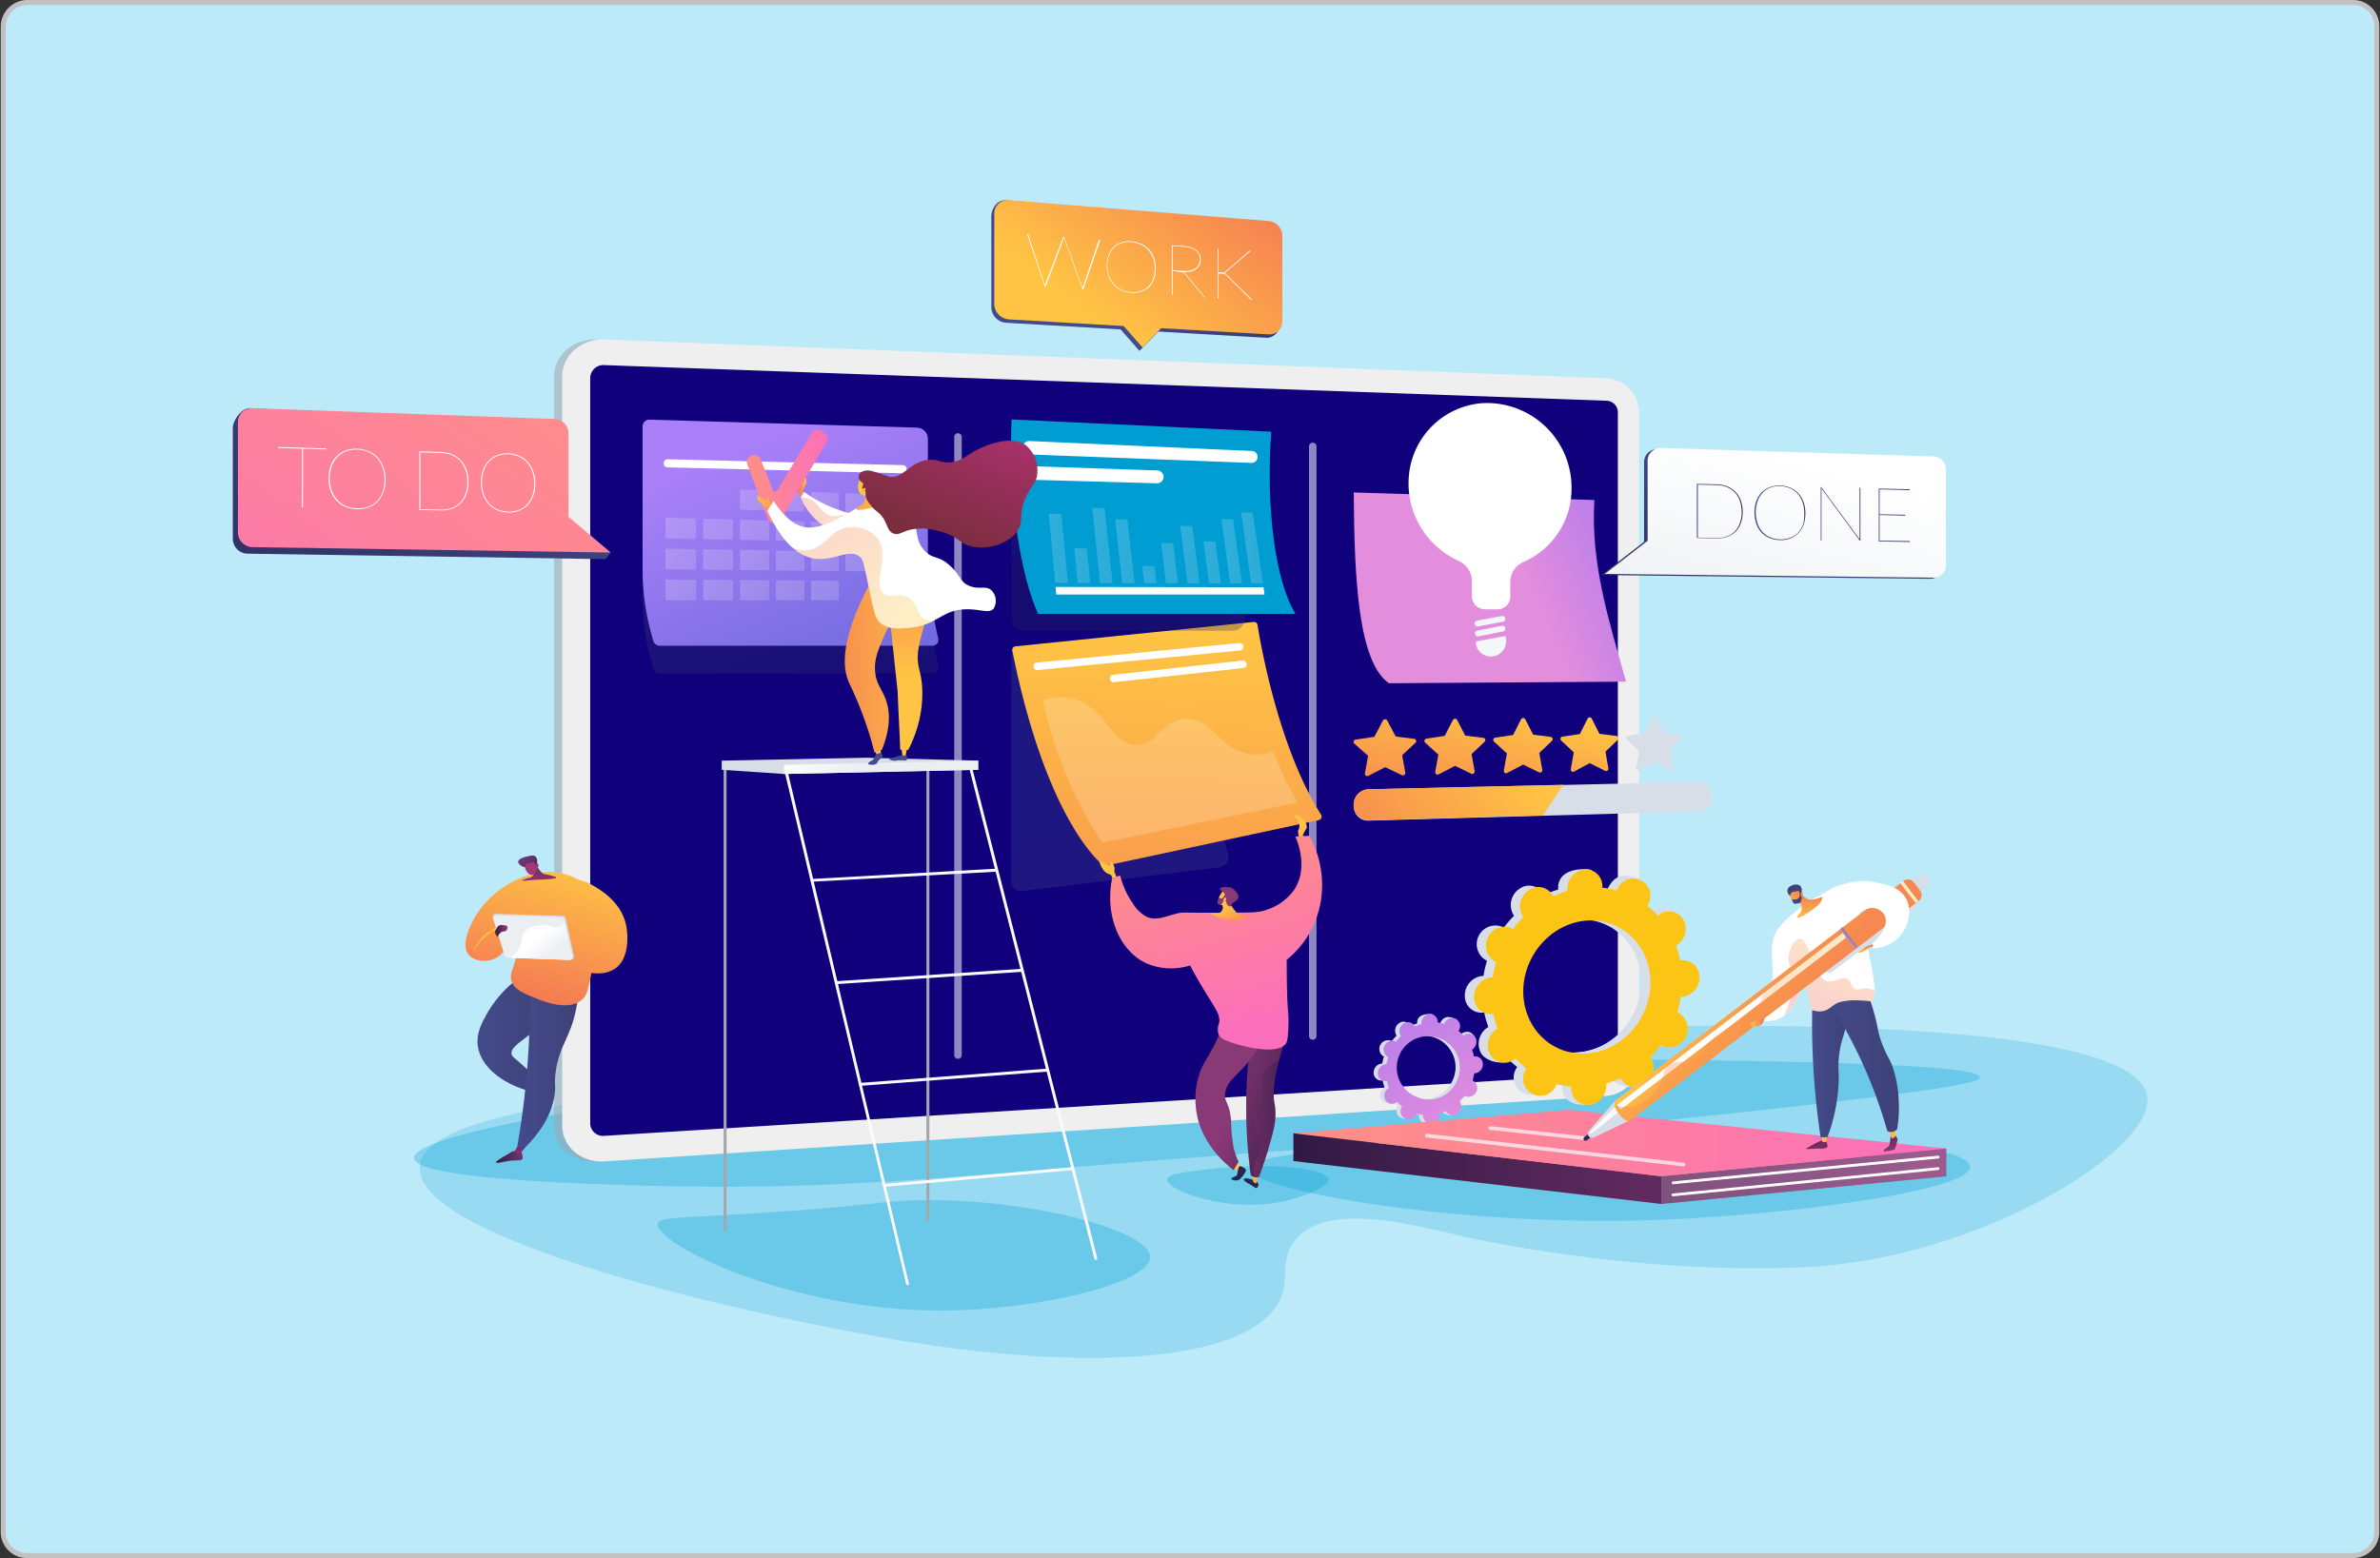 <svg xmlns="http://www.w3.org/2000/svg" xmlns:xlink="http://www.w3.org/1999/xlink" viewBox="0 0 478 313"><rect x="0" y="0" width="478" height="313" fill="#333333" stroke="none"/><defs><style>.cls-1{isolation:isolate;}.cls-2{fill:#bdeaf9;stroke:#c1c1c1;stroke-miterlimit:10;}.cls-3,.cls-30,.cls-4{fill:#009dd3;}.cls-3{opacity:0.2;}.cls-4{opacity:0.3;}.cls-10,.cls-100,.cls-115,.cls-123,.cls-125,.cls-128,.cls-129,.cls-18,.cls-26,.cls-29,.cls-5,.cls-51,.cls-78,.cls-86,.cls-88,.cls-96{mix-blend-mode:multiply;}.cls-5{opacity:0.54;fill:url(#linear-gradient);}.cls-6{fill:#efefef;}.cls-7{fill:#10007c;}.cls-8{opacity:0.53;}.cls-117,.cls-28,.cls-9{fill:#fff;}.cls-10,.cls-100,.cls-123,.cls-125,.cls-129,.cls-18,.cls-26,.cls-29,.cls-51,.cls-78,.cls-86,.cls-88,.cls-96{opacity:0.3;}.cls-10{fill:url(#linear-gradient-2);}.cls-11{fill:url(#linear-gradient-3);}.cls-12{fill:url(#linear-gradient-4);}.cls-13{fill:url(#linear-gradient-5);}.cls-14{fill:#26264f;}.cls-15{fill:url(#linear-gradient-6);}.cls-16{fill:url(#linear-gradient-7);}.cls-17{fill:url(#linear-gradient-8);}.cls-18{fill:url(#linear-gradient-9);}.cls-19{fill:url(#linear-gradient-10);}.cls-20{fill:url(#linear-gradient-11);}.cls-21{fill:url(#linear-gradient-12);}.cls-22{fill:url(#linear-gradient-13);}.cls-23{fill:url(#linear-gradient-14);}.cls-24{fill:url(#linear-gradient-15);}.cls-25{fill:url(#linear-gradient-16);}.cls-26{fill:url(#linear-gradient-17);}.cls-113,.cls-27,.cls-37{opacity:0.19;}.cls-27{fill:url(#linear-gradient-18);}.cls-109,.cls-28{mix-blend-mode:soft-light;}.cls-29{fill:url(#linear-gradient-19);}.cls-31{fill:url(#linear-gradient-20);}.cls-32{fill:url(#linear-gradient-21);}.cls-33{fill:url(#linear-gradient-22);}.cls-34{fill:url(#linear-gradient-23);}.cls-35{fill:#d8dee8;}.cls-36{fill:url(#linear-gradient-24);}.cls-38{fill:url(#linear-gradient-25);}.cls-39{fill:url(#linear-gradient-26);}.cls-40{fill:url(#linear-gradient-27);}.cls-41{fill:url(#linear-gradient-28);}.cls-42{fill:url(#linear-gradient-29);}.cls-43{fill:url(#linear-gradient-30);}.cls-44{fill:url(#linear-gradient-31);}.cls-45{fill:url(#linear-gradient-32);}.cls-46{fill:url(#linear-gradient-33);}.cls-47{fill:url(#linear-gradient-34);}.cls-48{fill:#a2a7ae;}.cls-49{fill:#fafbfc;}.cls-50{fill:url(#linear-gradient-35);}.cls-51{fill:url(#linear-gradient-36);}.cls-52{fill:url(#linear-gradient-37);}.cls-53{fill:url(#linear-gradient-38);}.cls-54{fill:url(#linear-gradient-39);}.cls-55{fill:url(#linear-gradient-40);}.cls-56{fill:url(#linear-gradient-41);}.cls-57{fill:url(#linear-gradient-42);}.cls-58{fill:url(#linear-gradient-43);}.cls-59{fill:url(#linear-gradient-44);}.cls-60{fill:url(#linear-gradient-45);}.cls-61{fill:url(#linear-gradient-46);}.cls-62{fill:url(#linear-gradient-47);}.cls-63{fill:url(#linear-gradient-48);}.cls-64{fill:url(#linear-gradient-49);}.cls-65{fill:url(#linear-gradient-50);}.cls-66{fill:url(#linear-gradient-51);}.cls-67{fill:url(#linear-gradient-52);}.cls-68{fill:url(#linear-gradient-53);}.cls-69{fill:url(#linear-gradient-54);}.cls-70{fill:url(#linear-gradient-55);}.cls-71{fill:url(#linear-gradient-56);}.cls-72{fill:url(#linear-gradient-57);}.cls-73{fill:url(#linear-gradient-58);}.cls-74{fill:url(#linear-gradient-59);}.cls-75{fill:url(#linear-gradient-60);}.cls-76{fill:url(#linear-gradient-61);}.cls-77{fill:url(#linear-gradient-62);}.cls-78{fill:url(#linear-gradient-63);}.cls-79{fill:url(#linear-gradient-64);}.cls-80{fill:url(#linear-gradient-65);}.cls-81{fill:url(#linear-gradient-66);}.cls-82{fill:url(#linear-gradient-67);}.cls-83{fill:url(#linear-gradient-68);}.cls-84{fill:url(#linear-gradient-69);}.cls-85,.cls-86{fill:url(#linear-gradient-70);}.cls-87{fill:url(#linear-gradient-72);}.cls-88{fill:url(#linear-gradient-73);}.cls-89{fill:url(#linear-gradient-74);}.cls-90{fill:url(#linear-gradient-75);}.cls-91{fill:url(#linear-gradient-76);}.cls-92{fill:url(#linear-gradient-77);}.cls-93{fill:url(#linear-gradient-78);}.cls-94{fill:url(#linear-gradient-79);}.cls-95{fill:url(#linear-gradient-80);}.cls-96{fill:url(#linear-gradient-81);}.cls-97{fill:url(#linear-gradient-82);}.cls-98{fill:url(#linear-gradient-83);}.cls-99{fill:url(#linear-gradient-84);}.cls-100{fill:url(#linear-gradient-85);}.cls-101{fill:url(#linear-gradient-86);}.cls-102{fill:url(#linear-gradient-87);}.cls-103{fill:url(#linear-gradient-88);}.cls-104{fill:url(#linear-gradient-89);}.cls-105{fill:url(#linear-gradient-90);}.cls-106{fill:url(#linear-gradient-91);}.cls-107{fill:url(#linear-gradient-92);}.cls-108{fill:url(#linear-gradient-93);}.cls-109{fill:#f4f7fa;}.cls-110{fill:url(#linear-gradient-94);}.cls-111{fill:#fcc516;}.cls-112{fill:url(#linear-gradient-95);}.cls-113{fill:url(#linear-gradient-96);}.cls-114{fill:url(#linear-gradient-97);}.cls-116{fill:url(#linear-gradient-98);}.cls-117{opacity:0.67;}.cls-118{fill:url(#linear-gradient-99);}.cls-119{fill:url(#linear-gradient-100);}.cls-120{fill:url(#linear-gradient-101);}.cls-121{fill:url(#linear-gradient-102);}.cls-122{fill:url(#linear-gradient-103);}.cls-123{fill:url(#linear-gradient-104);}.cls-124{fill:url(#linear-gradient-105);}.cls-125{fill:url(#linear-gradient-106);}.cls-126{fill:url(#linear-gradient-107);}.cls-127{fill:url(#linear-gradient-108);}.cls-128{fill:url(#linear-gradient-109);}.cls-129{fill:url(#linear-gradient-110);}.cls-130{fill:url(#linear-gradient-111);}.cls-131{fill:url(#linear-gradient-112);}.cls-132{fill:url(#linear-gradient-113);}.cls-133{fill:url(#linear-gradient-114);}.cls-134{fill:url(#linear-gradient-115);}.cls-135{fill:url(#linear-gradient-116);}.cls-136{fill:url(#linear-gradient-117);}.cls-137{fill:url(#linear-gradient-118);}.cls-138{fill:url(#linear-gradient-119);}.cls-139{fill:url(#linear-gradient-120);}.cls-140{fill:url(#linear-gradient-121);}.cls-141{fill:url(#linear-gradient-122);}.cls-142{fill:url(#linear-gradient-123);}.cls-143{fill:url(#linear-gradient-124);}.cls-144{fill:url(#linear-gradient-125);}.cls-145{fill:url(#linear-gradient-126);}.cls-146{fill:url(#linear-gradient-127);}</style><linearGradient id="linear-gradient" x1="250.84" y1="135.04" x2="176.51" y2="157.07" gradientUnits="userSpaceOnUse"><stop offset="0" stop-color="#d8dee8"/><stop offset="1" stop-color="#a2a7ae"/></linearGradient><linearGradient id="linear-gradient-2" x1="223.98" y1="167.84" x2="238.94" y2="274.12" gradientUnits="userSpaceOnUse"><stop offset="0" stop-color="#444b8c"/><stop offset="1" stop-color="#26264f"/></linearGradient><linearGradient id="linear-gradient-3" x1="234.93" y1="127.39" x2="231.88" y2="234.88" gradientUnits="userSpaceOnUse"><stop offset="0" stop-color="#ffc444"/><stop offset="1" stop-color="#f36f56"/></linearGradient><linearGradient id="linear-gradient-4" x1="-755.87" y1="297.49" x2="-753.86" y2="311.78" gradientTransform="matrix(0.99, -0.16, 0.16, 0.99, 958.97, -248.6)" xlink:href="#linear-gradient-3"/><linearGradient id="linear-gradient-5" x1="-2281.93" y1="164.37" x2="-2280.1" y2="177.4" gradientTransform="matrix(1.21, -0.61, 0.45, 0.89, 2911.33, -1363.21)" xlink:href="#linear-gradient-3"/><linearGradient id="linear-gradient-6" x1="1570.71" y1="-226.63" x2="1573.15" y2="-219.36" gradientTransform="matrix(0.97, 0.23, -0.23, 0.97, -1329.24, 94.25)" xlink:href="#linear-gradient-3"/><linearGradient id="linear-gradient-7" x1="1567.59" y1="-225.55" x2="1570.01" y2="-218.33" gradientTransform="matrix(0.97, 0.23, -0.23, 0.97, -1329.24, 94.25)" xlink:href="#linear-gradient-3"/><linearGradient id="linear-gradient-8" x1="264.87" y1="221.06" x2="243.04" y2="221.53" gradientUnits="userSpaceOnUse"><stop offset="0" stop-color="#311944"/><stop offset="1" stop-color="#893976"/></linearGradient><linearGradient id="linear-gradient-9" x1="1577.45" y1="-230.35" x2="1565.99" y2="-243.28" gradientTransform="matrix(0.97, 0.23, -0.23, 0.97, -1329.24, 94.25)" xlink:href="#linear-gradient-8"/><linearGradient id="linear-gradient-10" x1="271.66" y1="233.56" x2="249.52" y2="220.61" xlink:href="#linear-gradient-8"/><linearGradient id="linear-gradient-11" x1="241.1" y1="167.34" x2="251.64" y2="206.04" gradientUnits="userSpaceOnUse"><stop offset="0" stop-color="#ff9085"/><stop offset="1" stop-color="#fb6fbb"/></linearGradient><linearGradient id="linear-gradient-12" x1="246.25" y1="182.18" x2="248.15" y2="187.79" xlink:href="#linear-gradient-3"/><linearGradient id="linear-gradient-13" x1="-244.34" y1="252" x2="-242.43" y2="257.62" gradientTransform="translate(514.58)" xlink:href="#linear-gradient-3"/><linearGradient id="linear-gradient-14" x1="249.49" y1="189.48" x2="247.74" y2="182.52" xlink:href="#linear-gradient-8"/><linearGradient id="linear-gradient-15" x1="249.35" y1="184.21" x2="246.89" y2="182.22" xlink:href="#linear-gradient-8"/><linearGradient id="linear-gradient-16" x1="-203.27" y1="286.01" x2="-198.36" y2="293.92" gradientTransform="translate(514.58)" xlink:href="#linear-gradient-3"/><linearGradient id="linear-gradient-17" x1="234" y1="169.27" x2="244.54" y2="207.97" xlink:href="#linear-gradient-11"/><linearGradient id="linear-gradient-18" x1="236.37" y1="160.28" x2="247.38" y2="238.54" gradientUnits="userSpaceOnUse"><stop offset="0" stop-color="#fff"/><stop offset="1" stop-color="#ebeff2"/></linearGradient><linearGradient id="linear-gradient-19" x1="232.38" y1="90.24" x2="219.17" y2="122.73" xlink:href="#linear-gradient-2"/><linearGradient id="linear-gradient-20" x1="280.65" y1="137.51" x2="273.6" y2="169.98" xlink:href="#linear-gradient-3"/><linearGradient id="linear-gradient-21" x1="294.05" y1="140.23" x2="287.09" y2="172.27" xlink:href="#linear-gradient-3"/><linearGradient id="linear-gradient-22" x1="307.12" y1="142.87" x2="300.25" y2="174.49" xlink:href="#linear-gradient-3"/><linearGradient id="linear-gradient-23" x1="319.87" y1="145.45" x2="313.1" y2="176.66" xlink:href="#linear-gradient-3"/><linearGradient id="linear-gradient-24" x1="304.96" y1="151.24" x2="260.7" y2="185.1" xlink:href="#linear-gradient-3"/><linearGradient id="linear-gradient-25" x1="210.64" y1="110.16" x2="214.48" y2="110.16" xlink:href="#linear-gradient-18"/><linearGradient id="linear-gradient-26" x1="215.77" y1="113.63" x2="218.98" y2="113.63" xlink:href="#linear-gradient-18"/><linearGradient id="linear-gradient-27" x1="219.37" y1="109.59" x2="223.45" y2="109.59" xlink:href="#linear-gradient-18"/><linearGradient id="linear-gradient-28" x1="223.98" y1="110.73" x2="227.87" y2="110.73" xlink:href="#linear-gradient-18"/><linearGradient id="linear-gradient-29" x1="229.4" y1="115.43" x2="232.26" y2="115.43" xlink:href="#linear-gradient-18"/><linearGradient id="linear-gradient-30" x1="233.2" y1="113.13" x2="236.61" y2="113.13" xlink:href="#linear-gradient-18"/><linearGradient id="linear-gradient-31" x1="237.05" y1="111.41" x2="240.93" y2="111.41" xlink:href="#linear-gradient-18"/><linearGradient id="linear-gradient-32" x1="241.7" y1="112.98" x2="245.21" y2="112.98" xlink:href="#linear-gradient-18"/><linearGradient id="linear-gradient-33" x1="245.3" y1="110.74" x2="249.45" y2="110.74" xlink:href="#linear-gradient-18"/><linearGradient id="linear-gradient-34" x1="249.27" y1="110.07" x2="253.66" y2="110.07" xlink:href="#linear-gradient-18"/><linearGradient id="linear-gradient-35" x1="-2030.72" y1="154.1" x2="-2067.87" y2="154.22" gradientTransform="translate(2222)" gradientUnits="userSpaceOnUse"><stop offset="0.49" stop-color="#ebeff2"/><stop offset="1" stop-color="#fff"/></linearGradient><linearGradient id="linear-gradient-36" x1="150.01" y1="94.32" x2="175.43" y2="154.95" xlink:href="#linear-gradient-2"/><linearGradient id="linear-gradient-37" x1="150.51" y1="88.51" x2="175.92" y2="149.14" gradientUnits="userSpaceOnUse"><stop offset="0" stop-color="#aa80f9"/><stop offset="1" stop-color="#6165d7"/></linearGradient><linearGradient id="linear-gradient-38" x1="148.62" y1="100.45" x2="154.47" y2="100.45" xlink:href="#linear-gradient-18"/><linearGradient id="linear-gradient-39" x1="155.84" y1="100.68" x2="161.55" y2="100.68" xlink:href="#linear-gradient-18"/><linearGradient id="linear-gradient-40" x1="162.89" y1="100.91" x2="168.47" y2="100.91" xlink:href="#linear-gradient-18"/><linearGradient id="linear-gradient-41" x1="169.78" y1="101.13" x2="175.23" y2="101.13" xlink:href="#linear-gradient-18"/><linearGradient id="linear-gradient-42" x1="176.52" y1="101.34" x2="181.85" y2="101.34" xlink:href="#linear-gradient-18"/><linearGradient id="linear-gradient-43" x1="133.67" y1="106.15" x2="139.8" y2="106.15" xlink:href="#linear-gradient-18"/><linearGradient id="linear-gradient-44" x1="141.24" y1="106.32" x2="147.22" y2="106.32" xlink:href="#linear-gradient-18"/><linearGradient id="linear-gradient-45" x1="148.62" y1="106.48" x2="154.47" y2="106.48" xlink:href="#linear-gradient-18"/><linearGradient id="linear-gradient-46" x1="155.84" y1="106.65" x2="161.55" y2="106.65" xlink:href="#linear-gradient-18"/><linearGradient id="linear-gradient-47" x1="162.89" y1="106.8" x2="168.47" y2="106.8" xlink:href="#linear-gradient-18"/><linearGradient id="linear-gradient-48" x1="169.78" y1="106.96" x2="175.23" y2="106.96" xlink:href="#linear-gradient-18"/><linearGradient id="linear-gradient-49" x1="176.52" y1="107.11" x2="181.85" y2="107.11" xlink:href="#linear-gradient-18"/><linearGradient id="linear-gradient-50" x1="133.67" y1="112.33" x2="139.8" y2="112.33" xlink:href="#linear-gradient-18"/><linearGradient id="linear-gradient-51" x1="141.24" y1="112.42" x2="147.22" y2="112.42" xlink:href="#linear-gradient-18"/><linearGradient id="linear-gradient-52" x1="148.62" y1="112.52" x2="154.47" y2="112.52" xlink:href="#linear-gradient-18"/><linearGradient id="linear-gradient-53" x1="155.84" y1="112.61" x2="161.55" y2="112.61" xlink:href="#linear-gradient-18"/><linearGradient id="linear-gradient-54" x1="162.89" y1="112.7" x2="168.47" y2="112.7" xlink:href="#linear-gradient-18"/><linearGradient id="linear-gradient-55" x1="169.78" y1="112.79" x2="175.23" y2="112.79" xlink:href="#linear-gradient-18"/><linearGradient id="linear-gradient-56" x1="176.52" y1="112.88" x2="181.85" y2="112.88" xlink:href="#linear-gradient-18"/><linearGradient id="linear-gradient-57" x1="133.67" y1="118.5" x2="139.8" y2="118.5" xlink:href="#linear-gradient-18"/><linearGradient id="linear-gradient-58" x1="141.24" y1="118.53" x2="147.22" y2="118.53" xlink:href="#linear-gradient-18"/><linearGradient id="linear-gradient-59" x1="148.62" y1="118.55" x2="154.47" y2="118.55" xlink:href="#linear-gradient-18"/><linearGradient id="linear-gradient-60" x1="155.84" y1="118.58" x2="161.55" y2="118.58" xlink:href="#linear-gradient-18"/><linearGradient id="linear-gradient-61" x1="162.89" y1="118.6" x2="168.47" y2="118.6" xlink:href="#linear-gradient-18"/><linearGradient id="linear-gradient-62" x1="160.32" y1="97.76" x2="161.94" y2="97.76" gradientUnits="userSpaceOnUse"><stop offset="0" stop-color="#f36f56"/><stop offset="1" stop-color="#ffc444"/></linearGradient><linearGradient id="linear-gradient-63" x1="160.82" y1="103.72" x2="176.52" y2="103.72" xlink:href="#linear-gradient-62"/><linearGradient id="linear-gradient-64" x1="149.99" y1="95.73" x2="166.21" y2="95.73" xlink:href="#linear-gradient-11"/><linearGradient id="linear-gradient-65" x1="-833.48" y1="293.68" x2="-839.39" y2="284.05" gradientTransform="translate(933.85 -318.15) rotate(-9.35)" xlink:href="#linear-gradient-62"/><linearGradient id="linear-gradient-66" x1="4635.51" y1="92.71" x2="4632.65" y2="83.3" gradientTransform="matrix(-1, 0.01, 0.01, 1, 4813.01, -0.45)" xlink:href="#linear-gradient-2"/><linearGradient id="linear-gradient-67" x1="4633.05" y1="90.88" x2="4633.05" y2="75.77" gradientTransform="matrix(-1, 0.01, 0.01, 1, 4813.01, -0.45)" xlink:href="#linear-gradient-3"/><linearGradient id="linear-gradient-68" x1="4638.37" y1="90.31" x2="4638.37" y2="75.2" gradientTransform="matrix(-1, 0.01, 0.01, 1, 4813.01, -0.45)" xlink:href="#linear-gradient-3"/><linearGradient id="linear-gradient-69" x1="4639.42" y1="90.88" x2="4636.57" y2="81.48" gradientTransform="matrix(-1, 0.01, 0.01, 1, 4813.01, -0.45)" xlink:href="#linear-gradient-2"/><linearGradient id="linear-gradient-70" x1="4631.74" y1="58.27" x2="4630.36" y2="89.49" gradientTransform="matrix(-1, 0.01, 0.01, 1, 4813.01, -0.45)" xlink:href="#linear-gradient-62"/><linearGradient id="linear-gradient-72" x1="4656.87" y1="71.18" x2="4626.29" y2="69.79" gradientTransform="matrix(-1, 0.01, 0.01, 1, 4813.01, -0.45)" xlink:href="#linear-gradient-62"/><linearGradient id="linear-gradient-73" x1="-4261.98" y1="288.37" x2="-4256.48" y2="317.05" gradientTransform="matrix(0.92, -0.39, 0.39, 0.92, 3973.98, -1829.38)" xlink:href="#linear-gradient-62"/><linearGradient id="linear-gradient-74" x1="-3742.94" y1="555.8" x2="-3742.51" y2="571.72" gradientTransform="translate(3150.57 -2240.06) rotate(-29.57)" xlink:href="#linear-gradient-62"/><linearGradient id="linear-gradient-75" x1="-3382.83" y1="-73.33" x2="-3385.72" y2="-68.65" gradientTransform="matrix(0.79, -0.61, 0.61, 0.79, 2901.21, -1906.44)" xlink:href="#linear-gradient-3"/><linearGradient id="linear-gradient-76" x1="-4545.7" y1="-1438.68" x2="-4548.4" y2="-1434.32" gradientTransform="translate(4142.14 -2544.15) rotate(-51.2)" xlink:href="#linear-gradient-3"/><linearGradient id="linear-gradient-77" x1="-2063.04" y1="258.72" x2="-2081.59" y2="277.91" gradientTransform="translate(2030.16 -896.05) rotate(-20.95)" gradientUnits="userSpaceOnUse"><stop offset="0" stop-color="#ab316d"/><stop offset="1" stop-color="#792d3d"/></linearGradient><linearGradient id="linear-gradient-78" x1="95.89" y1="207.53" x2="110.3" y2="207.53" gradientUnits="userSpaceOnUse"><stop offset="0" stop-color="#444b8c"/><stop offset="1" stop-color="#3e4177"/></linearGradient><linearGradient id="linear-gradient-79" x1="99.61" y1="232.43" x2="104.99" y2="232.43" gradientUnits="userSpaceOnUse"><stop offset="0" stop-color="#311944"/><stop offset="1" stop-color="#6b3976"/></linearGradient><linearGradient id="linear-gradient-80" x1="105.73" y1="223.01" x2="103.85" y2="234.79" gradientUnits="userSpaceOnUse"><stop offset="0" stop-color="#311944"/><stop offset="1" stop-color="#a03976"/></linearGradient><linearGradient id="linear-gradient-81" x1="95.89" y1="207.54" x2="110.3" y2="207.54" xlink:href="#linear-gradient-78"/><linearGradient id="linear-gradient-82" x1="103.88" y1="213.72" x2="116.2" y2="213.72" xlink:href="#linear-gradient-78"/><linearGradient id="linear-gradient-83" x1="111.82" y1="172.29" x2="102.88" y2="204.13" xlink:href="#linear-gradient-3"/><linearGradient id="linear-gradient-84" x1="97.48" y1="187.88" x2="99.03" y2="192.92" xlink:href="#linear-gradient-3"/><linearGradient id="linear-gradient-85" x1="116.93" y1="173.72" x2="107.99" y2="205.56" xlink:href="#linear-gradient-3"/><linearGradient id="linear-gradient-86" x1="122.67" y1="175.33" x2="113.73" y2="207.17" xlink:href="#linear-gradient-3"/><linearGradient id="linear-gradient-87" x1="105.44" y1="184.94" x2="110.84" y2="194.67" gradientTransform="matrix(1, 0, 0, 1, 0, 0)" xlink:href="#linear-gradient-35"/><linearGradient id="linear-gradient-88" x1="114.02" y1="195.29" x2="107.75" y2="188.55" gradientTransform="matrix(1, 0, 0, 1, 0, 0)" xlink:href="#linear-gradient-35"/><linearGradient id="linear-gradient-89" x1="109.08" y1="169.39" x2="108.05" y2="178.22" xlink:href="#linear-gradient-80"/><linearGradient id="linear-gradient-90" x1="99.45" y1="187.02" x2="101.95" y2="187.02" xlink:href="#linear-gradient-80"/><linearGradient id="linear-gradient-91" x1="-2423.09" y1="-115.59" x2="-2425.51" y2="-121.75" gradientTransform="translate(2295.06 -877.71) rotate(-28.49)" xlink:href="#linear-gradient-79"/><linearGradient id="linear-gradient-92" x1="108.15" y1="170.58" x2="107.17" y2="173.04" xlink:href="#linear-gradient-80"/><linearGradient id="linear-gradient-93" x1="306.12" y1="115" x2="339.59" y2="100.71" gradientUnits="userSpaceOnUse"><stop offset="0" stop-color="#e38ddd"/><stop offset="1" stop-color="#9571f6"/></linearGradient><linearGradient id="linear-gradient-94" x1="295.59" y1="225.2" x2="265.38" y2="186.93" xlink:href="#linear-gradient-93"/><linearGradient id="linear-gradient-95" x1="259.76" y1="234.77" x2="390.89" y2="234.77" xlink:href="#linear-gradient-8"/><linearGradient id="linear-gradient-96" x1="315.07" y1="234.77" x2="390.89" y2="234.77" xlink:href="#linear-gradient-18"/><linearGradient id="linear-gradient-97" x1="259.76" y1="229.62" x2="390.89" y2="229.62" xlink:href="#linear-gradient-11"/><linearGradient id="linear-gradient-98" x1="259.76" y1="231.86" x2="390.89" y2="231.86" xlink:href="#linear-gradient-11"/><linearGradient id="linear-gradient-99" x1="364.38" y1="224.13" x2="365.16" y2="234.09" xlink:href="#linear-gradient-80"/><linearGradient id="linear-gradient-100" x1="366.4" y1="229.67" x2="366.26" y2="219.36" xlink:href="#linear-gradient-3"/><linearGradient id="linear-gradient-101" x1="379.16" y1="222.97" x2="379.94" y2="232.93" xlink:href="#linear-gradient-80"/><linearGradient id="linear-gradient-102" x1="379.94" y1="229.49" x2="379.8" y2="219.18" xlink:href="#linear-gradient-3"/><linearGradient id="linear-gradient-103" x1="363.94" y1="212.97" x2="371.56" y2="212.97" xlink:href="#linear-gradient-78"/><linearGradient id="linear-gradient-104" x1="363.94" y1="212.97" x2="371.56" y2="212.97" xlink:href="#linear-gradient-78"/><linearGradient id="linear-gradient-105" x1="366.05" y1="212.22" x2="381.4" y2="212.22" xlink:href="#linear-gradient-78"/><linearGradient id="linear-gradient-106" x1="366.17" y1="200.56" x2="371.72" y2="185.1" xlink:href="#linear-gradient-62"/><linearGradient id="linear-gradient-107" x1="363.44" y1="184.96" x2="363.44" y2="178.8" xlink:href="#linear-gradient-3"/><linearGradient id="linear-gradient-108" x1="-1523.37" y1="-354.38" x2="-1518.64" y2="-336.75" gradientTransform="translate(1773.1 -445.94) rotate(-37.24)" xlink:href="#linear-gradient-3"/><linearGradient id="linear-gradient-109" x1="-1500.29" y1="-343.19" x2="-1499.63" y2="-343.19" gradientTransform="translate(1871.25 531.5) rotate(-0.01)" xlink:href="#linear-gradient-37"/><linearGradient id="linear-gradient-110" x1="-1523.39" y1="-354.44" x2="-1518.64" y2="-336.77" gradientTransform="translate(1773.1 -445.94) rotate(-37.24)" xlink:href="#linear-gradient-62"/><linearGradient id="linear-gradient-111" x1="351.64" y1="205.38" x2="354.42" y2="205.38" xlink:href="#linear-gradient-3"/><linearGradient id="linear-gradient-112" x1="373.09" y1="190.5" x2="376.48" y2="190.5" xlink:href="#linear-gradient-3"/><linearGradient id="linear-gradient-113" x1="-3199.34" y1="-530.85" x2="-3201.38" y2="-536.01" gradientTransform="translate(3429.06 -877.71) rotate(-28.49)" xlink:href="#linear-gradient-78"/><linearGradient id="linear-gradient-114" x1="359.09" y1="183.18" x2="361.97" y2="177.59" xlink:href="#linear-gradient-3"/><linearGradient id="linear-gradient-115" x1="156.1" y1="183.43" x2="154.53" y2="179.44" gradientTransform="matrix(-1, 0, 0, 1, 515.86, 0)" xlink:href="#linear-gradient-78"/><linearGradient id="linear-gradient-116" x1="108.96" y1="66.01" x2="39.8" y2="157.02" xlink:href="#linear-gradient-2"/><linearGradient id="linear-gradient-117" x1="110.36" y1="64.31" x2="40.63" y2="156.08" xlink:href="#linear-gradient-11"/><linearGradient id="linear-gradient-118" x1="361.52" y1="93.18" x2="350.84" y2="134.06" xlink:href="#linear-gradient-2"/><linearGradient id="linear-gradient-119" x1="362.4" y1="92.36" x2="351.5" y2="134.06" xlink:href="#linear-gradient-18"/><linearGradient id="linear-gradient-120" x1="340.78" y1="102.69" x2="350.02" y2="102.69" xlink:href="#linear-gradient-2"/><linearGradient id="linear-gradient-121" x1="352.37" y1="103" x2="362.59" y2="103" xlink:href="#linear-gradient-2"/><linearGradient id="linear-gradient-122" x1="365.64" y1="103.26" x2="373.63" y2="103.26" xlink:href="#linear-gradient-2"/><linearGradient id="linear-gradient-123" x1="377.32" y1="103.49" x2="383.56" y2="103.49" xlink:href="#linear-gradient-2"/><linearGradient id="linear-gradient-124" x1="219.79" y1="65.04" x2="248.85" y2="26.92" xlink:href="#linear-gradient-2"/><linearGradient id="linear-gradient-125" x1="225.85" y1="69.29" x2="255.34" y2="30.61" xlink:href="#linear-gradient-2"/><linearGradient id="linear-gradient-126" x1="220.48" y1="64.43" x2="249.55" y2="26.3" xlink:href="#linear-gradient-3"/><linearGradient id="linear-gradient-127" x1="226.46" y1="68.61" x2="255.95" y2="29.93" xlink:href="#linear-gradient-3"/></defs><g class="cls-1"><g id="Layer_1" data-name="Layer 1"><g id="beb3d7f5-2594-40e1-9fcf-2cdf8fd006a9"><path class="cls-2" d="M5.44.5H472.56a4.73,4.73,0,0,1,4.79,4.79V307.71a4.73,4.73,0,0,1-4.79,4.79H5.44a4.73,4.73,0,0,1-4.79-4.79V5.29A4.86,4.86,0,0,1,5.44.5Z"/></g><path class="cls-3" d="M244,210.46c-85.57,6.95-158.48,8.71-159.7,23.88-1.19,14.91,67.48,30.15,96.14,34.89,43.11,7.14,72.92,3.3,77.05-9.16,1.22-3.68-.21-6.86,2.25-10.41,5.95-8.58,23.84-3.66,34.3-1.23,0,0,33.4,7.77,68.6,6.13,34.53-1.62,70.16-23.42,68.6-34.3C428.47,201.3,311.69,205,244,210.46Z"/><path class="cls-4" d="M132.42,220.4c-10.22,1.57-49.6,7.65-49.29,12.25.27,4.18,33.22,5.15,45.31,5.51,38.21,1.13,59.78-1.57,106-5.21,46.7-3.68,71.78-4.64,123.7-10.41,35.76-4,39.53-5.26,39.5-6.12-.1-3.27-54.87-3.57-128.3-4C224.27,212.19,183.9,212.46,132.42,220.4Z"/><path class="cls-4" d="M161.51,243.06c-24,1.87-29,1.13-29.39,2.75-.84,3.86,25.71,17.36,56.34,17.46,19.94.06,42.55-5.56,42.56-10.72,0-5.58-26.37-12.44-49.3-11.33C176.46,241.47,176,241.92,161.51,243.06Z"/><path class="cls-4" d="M243.57,234.79c-5.62.66-9.08,1.07-9.18,2.14-.23,2.34,15.2,8.15,27.86,3.06,1.79-.72,4.71-1.89,4.59-3.06C266.61,234.57,254.14,233.55,243.57,234.79Z"/><path class="cls-4" d="M268.91,230.7c-14.73,1.65-18,2.81-18.07,4-.18,4.17,40.35,11.7,80.84,10.41,26.47-.85,64.07-5.82,64-10.72C395.57,227.64,324.32,224.49,268.91,230.7Z"/><path class="cls-5" d="M119.77,233.32c-4.67.3-8.5-2.95-8.5-7.26V75.69c0-4.3,3.83-7.66,8.5-7.48L320.19,79.05c3.55.14,7.35.25,7.35,4v130a7.14,7.14,0,0,1-6.42,7.17Z"/><path class="cls-6" d="M121.41,233.32c-4.68.3-8.5-2.95-8.5-7.26V75.69c0-4.3,3.82-7.66,8.5-7.48L322.75,76a6.9,6.9,0,0,1,6.42,7v130a7.14,7.14,0,0,1-6.42,7.17Z"/><path class="cls-7" d="M322.75,80.51,121.41,73.35a2.64,2.64,0,0,0-2.87,2.53V225.73a2.56,2.56,0,0,0,2.87,2.45l201.34-12.44a2.4,2.4,0,0,0,2.18-2.42V82.88A2.34,2.34,0,0,0,322.75,80.51Z"/><g class="cls-8"><path class="cls-9" d="M192.4,212.72a.75.75,0,0,1-.75-.75V87.7a.76.76,0,0,1,1.51,0V212A.75.75,0,0,1,192.4,212.72Z"/><path class="cls-9" d="M263.65,208.88a.75.75,0,0,1-.75-.76V89.68a.74.74,0,0,1,.75-.75.75.75,0,0,1,.76.75V208.12A.76.76,0,0,1,263.65,208.88Z"/></g><path class="cls-10" d="M203.16,130.69V177.2a1.8,1.8,0,0,0,2,1.8l39.61-4.71a2.19,2.19,0,0,0,1.87-2.72c-1.11-4.26-3.22-13.23-3.23-19.48a.45.45,0,0,0-.23-.39l-39.38-21.41A.45.45,0,0,0,203.16,130.69Z"/><path class="cls-11" d="M203.93,129.85l47.85-4.9a.71.71,0,0,1,.78.59c.63,4,4.28,24.8,12.77,38.13a.72.72,0,0,1-.45,1.08l-42.81,9.17a.71.71,0,0,1-.61-.15c-1.79-1.51-11.75-11.14-18.15-43.07A.72.72,0,0,1,203.93,129.85Z"/><path class="cls-12" d="M261.19,170.06l-.52-3.12a2.06,2.06,0,0,0-.44-2.64c-1.36-1.13,2-.59,2.26,1.92l-.84,1.52,1.43,2Z"/><path class="cls-13" d="M225.07,178.21l-1.29-3.16a1.77,1.77,0,0,0-.41-1.66c-.69-.59-.37-.42-.38.19s-.91,0-1.68-.51-.38.7.06,1.33a2.38,2.38,0,0,0,1.48,1.24c.81.22.85,2.57.85,2.57Z"/><path class="cls-14" d="M249.81,236.94c.13-.46,1.22-.11,1.93.13s1,.61,1,.91-.2,1-.81.52S249.7,237.34,249.81,236.94Z"/><path class="cls-15" d="M251.57,235.46l.1,1.91s.44.48.65.34l.29-2.1Z"/><polygon class="cls-16" points="248.16 233.55 249.7 234.7 249.21 235.5 247.59 234.65 248.16 233.55"/><path class="cls-14" d="M247.27,236.9s1.07.56,1.74,0a6.28,6.28,0,0,0,1.13-1.47.52.52,0,0,0-.15-.7c-.33-.23-.78-.5-1-.43-.4.12-.38,1.51-.61,1.82S247.32,236.47,247.27,236.9Z"/><path class="cls-17" d="M251.66,206.14a97.76,97.76,0,0,0-1.36,14.68,99.26,99.26,0,0,0,.92,15.27,2.14,2.14,0,0,0,.72.37,2,2,0,0,0,.91,0c.78-2.07,1.35-3.84,1.75-5.16,1-3.49,1.56-5.28,1.57-7.5s-.39-2-.35-4.3a25.45,25.45,0,0,1,.89-5.73,51.5,51.5,0,0,1,1.75-5.85Z"/><path class="cls-18" d="M251.79,234.68c-.11-1.57.94-2,1.27-3.91.41-2.29-1-2.69-.82-5.34.13-2.14,1-2.11,1.39-4.66.38-2.7-.54-3.49.05-5,.33-.86,1.13-1.95,3.24-2.83a51.51,51.51,0,0,1,1.54-5l-6.8-1.79a97.76,97.76,0,0,0-1.36,14.68,99.26,99.26,0,0,0,.92,15.27,2.14,2.14,0,0,0,.72.37,2.34,2.34,0,0,0,.5.06A3.83,3.83,0,0,1,251.79,234.68Z"/><path class="cls-19" d="M246.27,204.11a41,41,0,0,1-1.61,4.19c-1.75,3.91-3,5-3.83,7.64a15.86,15.86,0,0,0-.63,6.72c.72,6.91,6.11,11.3,7.55,12.41l1-1.64a16.12,16.12,0,0,1-1-2.94,33.51,33.51,0,0,1-.5-5.47c-.37-3.78-1.39-3.49-1.19-5.33.32-2.9,2.87-3.51,6.19-8.43a30.47,30.47,0,0,0,2-3.39Z"/><path class="cls-20" d="M260.16,168.07l2.8-.16a20.33,20.33,0,0,1,2.57,10,19.6,19.6,0,0,1-1.94,8.44,19.2,19.2,0,0,1-5.17,6.47c0,5.18.1,8.44.28,10.4a26.15,26.15,0,0,1-.06,4.76,6,6,0,0,1-.23,1.39c-1.48,3-9.94.62-12.23-.37a2.56,2.56,0,0,1-1.45-1.25,3.5,3.5,0,0,1,.11-2.19c.32-1.58-.62-2.78-2.5-5.84-.8-1.3-2-3.25-3.31-5.78a12.59,12.59,0,0,1-8.86-.45c-5.31-2.53-8.34-9.54-6.79-17.13l1.61-.46a16.24,16.24,0,0,0,2.45,5.46,7.41,7.41,0,0,0,2.8,2.79c1.94.89,3.66,0,6.18-.64,1.37-.34,1-.06,11.3-.17,4.42,0,5.32-.09,6.67-.57a10.81,10.81,0,0,0,5.45-3.9C263,174.27,260.35,168.48,260.16,168.07Z"/><path class="cls-21" d="M246.76,179.86s-.26,1,.11,1.52,1.61,2.29,2,2.38c.23.05.81.14,1.26.2a.24.24,0,0,1,.07.46,6.32,6.32,0,0,1-2.61.38,9.16,9.16,0,0,1-4.26-1.16.11.11,0,0,1,.06-.2l.89.07a1.21,1.21,0,0,0,1.3-1.35l-.05-.49Z"/><path class="cls-22" d="M245.94,182c-.12-.07-1.11-.19-1.25-.72a2.62,2.62,0,0,1,.55-1.75c.34-.59.42-.67.58-.77l.22-.13h0a2.47,2.47,0,0,1,.71,0c.3.07.6,1.33.47,3.09l0,.2C247.3,182,245.94,182,245.94,182Z"/><path class="cls-23" d="M245,178.5c0,.21.53.64.77.82a.93.93,0,0,1,.19.22s0,0,0,.07c.12.35-.44.74-.34.9s.45,0,.49.07-.27.27-.23.38.23,0,.35.14,0,.11.1.31a1.79,1.79,0,0,0,.11.29c.19.33.72.46.82.33s0-.07,0-.18a.86.86,0,0,1,.11-.24,2.75,2.75,0,0,1,.66-.5,1.68,1.68,0,0,0,.69-.75v0l0-.05c.11-.35-.33-1-.33-1a3.91,3.91,0,0,0-1.17-1,5.11,5.11,0,0,0-1.56-.07C245.46,178.27,245,178.32,245,178.5Z"/><path class="cls-24" d="M244.81,180.31s.42.5,1-.1l.28.08a7.23,7.23,0,0,1-.82,1.47,4.67,4.67,0,0,1-.56-.09.35.35,0,0,1-.21-.4A5.6,5.6,0,0,1,244.81,180.31Z"/><path class="cls-25" d="M245.91,180.38c.14-.18.37,0,.37.24s-.24.48-.46.43S245.73,180.63,245.91,180.38Z"/><path class="cls-26" d="M256.15,208.46c-2.86,1-6.2-.46-7-2.48-.61-1.49.71-2.91-.23-4.44s-2.51-.82-3.63-2.31.21-3.07-.87-5.25a5.67,5.67,0,0,0-4.67-3.12c-2.28,0-3.13,2.1-5.08,1.67-1-.22-1-.83-2.42-1.84-2.48-1.75-4.14-1-6.18-2.25a6.31,6.31,0,0,1-1.89-1.81,12.39,12.39,0,0,0,6,6.82,12.59,12.59,0,0,0,8.86.45c1.35,2.53,2.51,4.48,3.31,5.78,1.88,3.06,2.82,4.26,2.5,5.84a3.5,3.5,0,0,0-.11,2.19,2.56,2.56,0,0,0,1.45,1.25c2.29,1,10.75,3.35,12.23.37a6,6,0,0,0,.23-1.39c.05-.48.08-.95.1-1.38A5.6,5.6,0,0,1,256.15,208.46Z"/><path class="cls-27" d="M250.07,151.31c-5.4-1.35-6.79-7-11.74-6.94s-6,5.57-10.31,5.31c-5-.29-5.93-7.58-12.35-9.29a11.5,11.5,0,0,0-6.22.23,85.52,85.52,0,0,0,11.91,28.68l39.29-8.08A57.54,57.54,0,0,1,255.76,151,10.38,10.38,0,0,1,250.07,151.31Z"/><path class="cls-28" d="M208.32,134.62a.77.77,0,0,1-.75-.69.75.75,0,0,1,.68-.82l40.62-3.93a.75.75,0,1,1,.15,1.5l-40.63,3.93Z"/><path class="cls-28" d="M223.64,137.07a.76.76,0,0,1-.08-1.51l26-2.86a.77.77,0,0,1,.83.67.75.75,0,0,1-.67.83l-26,2.86Z"/><path class="cls-29" d="M203.16,84.26v40a2.46,2.46,0,0,0,2.45,2.46h41.95a2.46,2.46,0,0,0,2.46-2.46V98.84Z"/><path class="cls-30" d="M260.2,123.33H208.5c-3.4-7.38-6-22.37-5.34-39.07l52.17,2.46C254.19,102.3,256.19,116.89,260.2,123.33Z"/><path class="cls-31" d="M278.64,144.79l1.67,3.17,3.71.46a.46.46,0,0,1,.27.79l-2.68,2.51.63,3.49a.49.49,0,0,1-.71.5l-3.33-1.59-3.35,1.73a.48.48,0,0,1-.72-.48l.64-3.53L272,149.38a.46.46,0,0,1,.28-.8l3.76-.56,1.68-3.22A.51.51,0,0,1,278.64,144.79Z"/><path class="cls-32" d="M292.66,144.65l1.62,3.13,3.63.45a.45.45,0,0,1,.26.78l-2.62,2.48.62,3.45a.48.48,0,0,1-.69.49l-3.25-1.57-3.28,1.7a.47.47,0,0,1-.7-.47l.63-3.49-2.66-2.42a.46.46,0,0,1,.27-.79l3.67-.56,1.64-3.18A.49.49,0,0,1,292.66,144.65Z"/><path class="cls-33" d="M306.33,144.5l1.59,3.09,3.54.45a.45.45,0,0,1,.25.77l-2.55,2.45.6,3.41a.47.47,0,0,1-.67.49l-3.18-1.56-3.19,1.68a.46.46,0,0,1-.69-.46l.62-3.45-2.6-2.39a.45.45,0,0,1,.26-.78l3.58-.55,1.6-3.14A.48.48,0,0,1,306.33,144.5Z"/><path class="cls-34" d="M319.68,144.36l1.55,3.06,3.45.44a.44.44,0,0,1,.25.76L322.44,151l.59,3.37a.46.46,0,0,1-.66.48l-3.1-1.54L316.15,155a.45.45,0,0,1-.67-.46l.6-3.4-2.54-2.37a.45.45,0,0,1,.26-.77l3.5-.54,1.56-3.1A.46.46,0,0,1,319.68,144.36Z"/><path class="cls-35" d="M332.71,144.22l1.51,3,3.37.45a.43.43,0,0,1,.25.74l-2.44,2.4.58,3.32a.46.46,0,0,1-.65.48l-3-1.52-3.05,1.64a.44.44,0,0,1-.65-.45l.58-3.37-2.47-2.34a.44.44,0,0,1,.25-.76l3.41-.53,1.52-3.07A.46.46,0,0,1,332.71,144.22Z"/><path class="cls-35" d="M341.21,163l-66.3,1.86a2.84,2.84,0,0,1-3-2.75v-.63a3,3,0,0,1,3-2.91l66.3-1.49a2.59,2.59,0,0,1,2.66,2.6v.59A2.75,2.75,0,0,1,341.21,163Z"/><path class="cls-36" d="M314,157.66l-39,.88a3.14,3.14,0,0,0-3.14,3v.4a3,3,0,0,0,3.14,2.86l34.9-1Z"/><path class="cls-28" d="M252.57,91.72a1.2,1.2,0,0,0-1.15-1.12l-44.69-2a1.22,1.22,0,0,0-1.27,1.22v.26a1.21,1.21,0,0,0,1.17,1.21L251.31,93A1.21,1.21,0,0,0,252.57,91.72Z"/><path class="cls-28" d="M232.44,94.51l-25.65-.87a1.28,1.28,0,0,0-1.33,1.29v.15a1.29,1.29,0,0,0,1.25,1.29l25.65.72a1.29,1.29,0,1,0,.08-2.58Z"/><g class="cls-37"><polygon class="cls-38" points="214.48 117.12 211.93 117.12 210.64 103.19 213.15 103.23 214.48 117.12"/><polygon class="cls-39" points="218.98 117.13 216.46 117.13 215.77 110.13 218.27 110.16 218.98 117.13"/><polygon class="cls-40" points="223.45 117.14 220.94 117.14 219.37 102.04 221.84 102.08 223.45 117.14"/><polygon class="cls-41" points="227.87 117.15 225.39 117.15 223.98 104.31 226.43 104.35 227.87 117.15"/><polygon class="cls-42" points="232.26 117.16 229.8 117.16 229.4 113.69 231.85 113.7 232.26 117.16"/><polygon class="cls-43" points="236.61 117.17 234.17 117.17 233.2 109.1 235.62 109.12 236.61 117.17"/><polygon class="cls-44" points="240.93 117.18 238.51 117.18 237.05 105.64 239.45 105.68 240.93 117.18"/><polygon class="cls-45" points="245.21 117.19 242.81 117.19 241.7 108.78 244.08 108.8 245.21 117.19"/><polygon class="cls-46" points="249.45 117.2 247.07 117.19 245.31 104.28 247.65 104.32 249.45 117.2"/><polygon class="cls-47" points="253.66 117.21 251.3 117.2 249.27 102.94 251.6 102.97 253.66 117.21"/></g><polygon class="cls-28" points="253.98 119.44 212.15 119.44 212 117.92 253.77 117.98 253.98 119.44"/><path class="cls-48" d="M145.63,247.26a.29.29,0,0,1-.3-.3V153.73a.3.3,0,1,1,.59,0V247A.29.29,0,0,1,145.63,247.26Z"/><path class="cls-48" d="M186.36,245.34a.3.3,0,0,1-.3-.29V153.73a.3.3,0,0,1,.6,0v91.32A.3.3,0,0,1,186.36,245.34Z"/><path class="cls-49" d="M182.25,258.19A.29.29,0,0,1,182,258L157.5,154.63a.28.28,0,0,1,.22-.35.3.3,0,0,1,.36.22l24.46,103.32a.31.31,0,0,1-.22.36Z"/><path class="cls-49" d="M220.09,253.11a.3.3,0,0,1-.29-.22l-25.06-98.25a.29.29,0,1,1,.57-.15l25.06,98.25a.29.29,0,0,1-.21.36Z"/><polygon class="cls-35" points="196.46 154.65 157.45 155.49 144.95 154.65 144.95 152.81 174.02 152.22 196.46 152.81 196.46 154.65"/><polygon class="cls-50" points="196.46 154.65 157.45 155.49 157.45 153.64 196.46 152.81 196.46 154.65"/><path class="cls-49" d="M163.07,177.17a.3.3,0,0,1,0-.59l36.76-2.05a.31.31,0,0,1,.31.28.3.3,0,0,1-.28.32l-36.75,2Z"/><path class="cls-49" d="M167.93,197.71a.3.3,0,0,1,0-.59l37.38-2.49a.3.3,0,0,1,0,.59L168,197.71Z"/><path class="cls-49" d="M172.77,218.14a.3.3,0,0,1-.3-.28.29.29,0,0,1,.27-.31l37.65-2.87a.29.29,0,0,1,.32.27.3.3,0,0,1-.27.32l-37.65,2.87Z"/><path class="cls-49" d="M177.57,238.44a.29.29,0,0,1-.29-.27.29.29,0,0,1,.27-.32l37.87-3.37a.29.29,0,1,1,.06.58l-37.88,3.38Z"/><path class="cls-51" d="M129.06,91.26V120a48.43,48.43,0,0,0,1.7,12.72l.43,1.58a1.35,1.35,0,0,0,1.3,1H187.3a1.17,1.17,0,0,0,1.14-1.42c-.66-2.93-2.08-9.71-2.08-13.65l-3.15-24.89c0-1.21,2.18-3.81,1-3.84L130.45,89.9A1.36,1.36,0,0,0,129.06,91.26Z"/><path class="cls-52" d="M129.06,85.65v28.76a48.37,48.37,0,0,0,1.7,12.72l.43,1.59a1.35,1.35,0,0,0,1.3,1H187.3a1.16,1.16,0,0,0,1.14-1.41c-.66-2.93-2.08-9.72-2.08-13.65V88.16a2.25,2.25,0,0,0-2.18-2.25L130.45,84.3A1.35,1.35,0,0,0,129.06,85.65Z"/><path class="cls-28" d="M181.31,95.08h0L134.2,93.89a.82.82,0,1,1,0-1.63l47.09,1.18a.82.82,0,0,1,0,1.64Z"/><g class="cls-37"><polygon class="cls-53" points="154.47 102.56 148.62 102.39 148.62 98.33 154.47 98.54 154.47 102.56"/><polygon class="cls-54" points="161.55 102.77 155.84 102.6 155.84 98.59 161.55 98.8 161.55 102.77"/><polygon class="cls-55" points="168.47 102.97 162.89 102.81 162.89 98.84 168.47 99.04 168.47 102.97"/><polygon class="cls-56" points="175.24 103.17 169.78 103.01 169.78 99.09 175.24 99.28 175.24 103.17"/><polygon class="cls-57" points="181.85 103.36 176.52 103.2 176.52 99.33 181.85 99.52 181.85 103.36"/><polygon class="cls-58" points="139.8 108.28 133.67 108.16 133.67 104.01 139.8 104.17 139.8 108.28"/><polygon class="cls-59" points="147.22 108.42 141.24 108.31 141.24 104.21 147.22 104.36 147.22 108.42"/><polygon class="cls-60" points="154.47 108.57 148.62 108.45 148.62 104.4 154.47 104.55 154.47 108.57"/><polygon class="cls-61" points="161.55 108.7 155.84 108.59 155.84 104.59 161.55 104.73 161.55 108.7"/><polygon class="cls-62" points="168.47 108.84 162.89 108.73 162.89 104.77 168.47 104.92 168.47 108.84"/><polygon class="cls-63" points="175.24 108.97 169.78 108.86 169.78 104.95 175.24 105.09 175.24 108.97"/><polygon class="cls-64" points="181.85 109.1 176.52 109 176.52 105.12 181.85 105.26 181.85 109.1"/><polygon class="cls-65" points="139.8 114.43 133.67 114.37 133.67 110.22 139.8 110.32 139.8 114.43"/><polygon class="cls-66" points="147.22 114.5 141.24 114.44 141.24 110.34 147.22 110.44 147.22 114.5"/><polygon class="cls-67" points="154.47 114.57 148.62 114.52 148.62 110.46 154.47 110.56 154.47 114.57"/><polygon class="cls-68" points="161.55 114.64 155.84 114.59 155.84 110.58 161.55 110.67 161.55 114.64"/><polygon class="cls-69" points="168.47 114.71 162.89 114.66 162.89 110.69 168.47 110.78 168.47 114.71"/><polygon class="cls-70" points="175.24 114.78 169.78 114.72 169.78 110.81 175.24 110.89 175.24 114.78"/><polygon class="cls-71" points="181.85 114.84 176.52 114.79 176.52 110.92 181.85 111 181.85 114.84"/><polygon class="cls-72" points="139.8 120.58 133.67 120.58 133.67 116.43 139.8 116.47 139.8 120.58"/><polygon class="cls-73" points="147.22 120.58 141.24 120.58 141.24 116.48 147.22 116.52 147.22 120.58"/><polygon class="cls-74" points="154.47 120.58 148.62 120.58 148.62 116.53 154.47 116.56 154.47 120.58"/><polygon class="cls-75" points="161.55 120.58 155.84 120.58 155.84 116.57 161.55 116.61 161.55 120.58"/><polygon class="cls-76" points="168.47 120.58 162.89 120.58 162.89 116.62 168.47 116.66 168.47 120.58"/></g><path class="cls-77" d="M161.52,100.16a2.92,2.92,0,0,1-1-.87,1.7,1.7,0,0,1,.32-1.93,5.31,5.31,0,0,0,.73-2s.58,1.27.33,1.78-.75,1.55-.75,1.55l.81.89Z"/><path class="cls-9" d="M161.55,98.84l-.73,1.07a12.41,12.41,0,0,0,7.65,7.2c5.83,1.85,8.05-2.9,8.05-2.9S168.05,103.7,161.55,98.84Z"/><path class="cls-78" d="M162.13,100.1a4.88,4.88,0,0,0-1.31-.19,12.41,12.41,0,0,0,7.65,7.2c5.83,1.85,8.05-2.9,8.05-2.9a17.16,17.16,0,0,0-5.05-.86c-3.08-.07-3.85.75-5.3,0C164.51,102.45,164.27,100.74,162.13,100.1Z"/><path class="cls-79" d="M150.09,93.29l4.12,10.91a1.44,1.44,0,0,0,2.58.22L166,88.85a1.44,1.44,0,0,0-.46-1.94l-.55-.36a1.43,1.43,0,0,0-2,.48l-6.9,11.52a.48.48,0,0,1-.85-.07l-2.49-6.23a1.43,1.43,0,0,0-2.67,1Z"/><path class="cls-80" d="M155.41,101.76s-.55.14-.81-.92c-.21-.84-.42-1.06-.54-.84s0,.68,0,.68a4.09,4.09,0,0,1-1.52-.92c-.6-.64-.5.07-.4.47a3.67,3.67,0,0,0,1.4,1.49,5,5,0,0,1,1.14.9Z"/><path class="cls-81" d="M182,151.62c.3.6.21.85.14,1-.21.33-.73,0-2.06.17a2.24,2.24,0,0,1-.84,0c-.32-.07-.69-.24-.68-.33s.07,0,.09-.05c.37-.07,2.69-.79,2.69-.79Z"/><path class="cls-82" d="M182.14,150.31l-.21,1.34s-.57.4-.72-.09a6.66,6.66,0,0,1-.1-1.31Z"/><polygon class="cls-83" points="175.62 150.41 176.18 151.94 177 151.81 176.81 150.39 175.62 150.41"/><path class="cls-84" d="M176.44,152.78c.39-.47.75-.42.82-.75a.67.67,0,0,0-.34-.68c-.32-.16-.72.1-.81.15-.61.4-.45,1-1,1.29a1.71,1.71,0,0,0-.5.29c-.08.08-.28.27-.23.4s.41.15.76.15a1.49,1.49,0,0,0,.82-.14C176.22,153.32,176.13,153.14,176.44,152.78Z"/><path class="cls-85" d="M186.51,118.47a44.31,44.31,0,0,1-1.1,7.9,36.8,36.8,0,0,0-1,4.32c-.41,3.49.71,4,.83,8a24.21,24.21,0,0,1-1.58,9.14,25.36,25.36,0,0,1-1.2,2.72c-.4.34-1,.19-1.66.05-.15-4-.37-7.71-.52-11.68l-1.92-18Z"/><path class="cls-86" d="M180.77,150.59c-.15-4-.37-7.71-.52-11.68l-1.92-18,8.18-2.49c0,.21,0,.41,0,.61-3.87,3.21-4.67,5.81-4.67,7.59,0,2.16,1.16,3.26.86,6.39-.21,2.24-.89,2.62-.94,4.64-.05,2.6,1,4.09,1.54,5.61a9.36,9.36,0,0,1-.44,6.43c-.14.3-.27.57-.39.8C182,150.88,181.42,150.73,180.77,150.59Z"/><path class="cls-87" d="M181.88,120.79a30.77,30.77,0,0,0-4.66,7.78c-1,2.36-1.67,4.14-1.45,6.43.24,2.53,1.39,3.44,2.15,5.6s1.1,5.3-.83,10.09l-1.45.51c-.33-1.3-.85-3.23-1.63-5.54a76.42,76.42,0,0,0-3.49-8.5c-1.47-3.29-1.62-9.16,4.48-20.48Z"/><path class="cls-9" d="M154.13,102.62c.42-.67.84-1.34,1.25-2,2.62,4.13,5,5.17,6.72,5.34,3.15.31,7.45-2.35,12.77-5.56a4.75,4.75,0,0,1,7.21,1.32c2.91,3.69,1.15,6.23,3.59,8.88,1.75,1.91,2.87.81,5.42,3.32,1.88,1.85,1.79,3,3.47,3.72,2.05.94,3.46-.14,4.61,1a3,3,0,0,1,.4,3.61c-.91,1.1-2.69.08-5.58.15-4.89.11-5.61,3.15-11.33,3.72-1.91.19-4.26.4-5.87-1-.81-.72-1.11-1.56-1.87-5.13-1.5-7.06-1.51-7.55-2.17-8.12-2.24-1.89-5.47,1.12-9.65.25C160.65,111.54,157.3,109.59,154.13,102.62Z"/><path class="cls-88" d="M185.22,124c-1.18-1-.84-2.57-2.43-3.73-2-1.48-3.88.11-5.3-1-2.44-1.91,1.47-7.7-1.32-11.22a6.66,6.66,0,0,0-5.5-2.14c-3.89.28-4.84,4.18-8.42,4.61a6,6,0,0,1-3.18-.55,8.63,8.63,0,0,0,4,2.12c4.18.87,7.41-2.14,9.65-.25.66.57.67,1.06,2.17,8.12.76,3.57,1.06,4.41,1.87,5.13,1.71,1.53,4.24,1.24,5.87,1a17.76,17.76,0,0,0,5-1.37A3.54,3.54,0,0,1,185.22,124Z"/><path class="cls-89" d="M174.39,96.73a8.36,8.36,0,0,0,1.31,2.18c.69.78,2.87.65,3.35.71s-.47,1.06-1.59,1.59-4.52,1.43-5.27,1.2.34-.58,1.06-1.17.62-2.38.22-3.06S174.39,96.73,174.39,96.73Z"/><path class="cls-90" d="M172.59,98.94a2.54,2.54,0,0,1-.19-1.78c.19-.77.26-.88.41-1l.2-.21,0,0a2.92,2.92,0,0,1,.77-.26c.37,0,1.09,1.29,1.49,3.28.07.15.14.29.2.44.71-.37.95-.38,1-.29a2.42,2.42,0,0,1-.52,2.12c-.78.63-2-1.3-2-1.5C173.8,99.64,172.91,99.49,172.59,98.94Z"/><path class="cls-91" d="M173.37,97.93c.09-.24.41-.12.48.15a.5.5,0,0,1-.38.62C173.2,98.71,173.24,98.26,173.37,97.93Z"/><path class="cls-92" d="M206.1,89.51c-3.2-2.38-8.74.31-9.59.72-2.39,1.16-3.12,2.35-5.51,2.63-2.16.26-2.28-.62-4.32-.48-4.13.3-5.38,4.05-8.15,3.36-.69-.17-1.51-.63-3.42-1.09a2.64,2.64,0,0,0-1.92.09,1.38,1.38,0,0,0-.75.9,1.33,1.33,0,0,0,.51,1.14c.18.15.25.13.33.25.24.35-.26,1-.1,1.1s.4-.18.57-.07-.05.52.12,1a2.2,2.2,0,0,0,.46,1.67,7.18,7.18,0,0,0,1.88,2.08c2.24,1.82,1.66,3.81,3.28,4.38,1.16.42,1.67-.51,4-.9a11.81,11.81,0,0,1,5.14.43c4,1,4,2.55,6.71,3.11,3.25.67,7.45-.67,9.11-3.35,1.17-1.91.05-2.83,1.44-6.24,1.1-2.71,2.11-2.85,2.4-4.79A6.6,6.6,0,0,0,206.1,89.51Z"/><path class="cls-93" d="M108.2,195.67c-2.66-1.29-7.84,3.41-10.37,7.91-1,1.79-2.18,3.9-1.89,6.4.51,4.44,5.44,8.33,12.21,9.63.2-.68.39-1.36.58-2-.74-.77-1.85-1.89-3.27-3.16-2.17-2-2.62-2.1-2.73-2.71-.34-2,4.88-3.73,6.73-7.3C111.06,201.34,110.24,196.67,108.2,195.67Z"/><path class="cls-94" d="M104.71,231.35s.43,1.08.21,1.5-1.26.15-2.73.38-2.5.57-2.58.26,3-1.92,3.22-2.14S104.71,231.35,104.71,231.35Z"/><path class="cls-95" d="M104.31,229.74l-1,1.61a1.47,1.47,0,0,0,1.29.3l1.13-1.53Z"/><path class="cls-96" d="M109.46,204.4c1.6-3.06.78-7.73-1.26-8.73a2.77,2.77,0,0,0-1.88-.1,3.59,3.59,0,0,1,.12,2.37c-.81,2.43-4.31,2.15-5.4,4.91-.69,1.74.41,2.61-.57,4s-2.68,1.2-3.19,2.61c-.38,1.06.37,1.65.08,2.54a1.66,1.66,0,0,1-.51.73c1.8,3.23,6,5.85,11.3,6.87.2-.68.39-1.36.58-2-.74-.77-1.85-1.89-3.27-3.16-2.17-2-2.62-2.1-2.73-2.71C102.39,209.67,107.61,208,109.46,204.4Z"/><path class="cls-97" d="M106.38,196.64c.12,4.64.05,9.67-.28,15a172.48,172.48,0,0,1-2.22,18.74l1.31.42c4.49-4.38,5.84-8.23,6.21-11,.26-2-.14-2.12.22-4.57.67-4.67,2.41-6.27,3.64-10.64a26.18,26.18,0,0,0,.94-7.35Z"/><path class="cls-98" d="M103.16,188.31c.08,0,.44.14.58,1.62.34,3.57-1.52,5-1.06,6.95s2.68,2.76,5,3.69c1.54.62,6.31,2.54,9.08.38,1.17-.91,1.29-2,2.13-6,2.11-10.24,2.93-11.12,2-13.33-1.53-3.81-5.61-5.38-6.3-5.64-7.25-2.8-15.82,2.34-19.2,8.24-.45.78-3.11,5.42-1.24,7.62,1.13,1.33,3.73,1.55,5.45.64C101.91,191.24,102.4,188.14,103.16,188.31Z"/><path class="cls-99" d="M95.23,191h-.06a.16.16,0,0,1-.08-.22,9.54,9.54,0,0,1,5-4.62.17.17,0,0,1,.21.1.17.17,0,0,1-.1.21,9.45,9.45,0,0,0-4.84,4.44A.15.15,0,0,1,95.23,191Z"/><path class="cls-100" d="M116.17,180.28c-.46,1.25.91,2.33.33,3.68-.85,1.94-4.2.94-5.4,2.86-1.42,2.28,1.83,6,.49,7.28-.61.58-1.32-.16-3.11.25-2.55.58-3.31,2.59-4.5,2.29-.37-.1-.82-.44-1.2-1.48a3.25,3.25,0,0,0-.1,1.72c.44,1.86,2.68,2.76,5,3.69,1.54.62,6.31,2.54,9.08.38,1.17-.91,1.29-2,2.13-6,2.11-10.24,2.93-11.12,2-13.33a8.62,8.62,0,0,0-2-3C117.13,179,116.41,179.63,116.17,180.28Z"/><path class="cls-101" d="M111.78,188.1a5.36,5.36,0,0,0,4.57,1.33,5.11,5.11,0,0,0,3.58-4.24c.53-4.05-4.74-7.44-4.09-8.26.39-.49,2.46.45,3.84,1.31s5.31,3.27,6.14,8c.07.4,1,6-2.21,8.29-3,2.14-8.73,1-12.64-4.07Z"/><path class="cls-35" d="M99,184.4l2.36,7.55a.61.61,0,0,0,.56.43l12.72.45a.61.61,0,0,0,.62-.74l-1.65-7.58A.61.61,0,0,0,113,184l-13.43-.42A.61.61,0,0,0,99,184.4Z"/><path class="cls-102" d="M99.1,184.65l2.29,7.33a.59.59,0,0,0,.55.41l12.34.44a.59.59,0,0,0,.6-.72l-1.59-7.35a.6.6,0,0,0-.57-.47l-13-.41A.6.6,0,0,0,99.1,184.65Z"/><path class="cls-103" d="M114.88,192.11l-1.52-7a2,2,0,0,1-.91,1.08c-.92.45-1.64-.37-3.64-.29A4.76,4.76,0,0,0,105.5,187c-.92.95-.53,1.93-1.11,3.27a5.1,5.1,0,0,1-1.87,2.16l11.76.41A.59.59,0,0,0,114.88,192.11Z"/><path class="cls-104" d="M107.14,175.22a.87.87,0,0,1-.63,1.08,8.42,8.42,0,0,0-1.6.51c-.56.32,1.71-.05,3.8-.1a16.66,16.66,0,0,0,2.82-.28.14.14,0,0,0,0-.28,12.31,12.31,0,0,0-2.09-.51c-.88-.11-1.84-2.07-1.84-2.07l-.76.69Z"/><path class="cls-105" d="M99.58,186.81l.15-.24a1,1,0,0,1,1.1-.74l.76.09a.42.42,0,0,1,.35.49c-.07.34-.26.74-.72.71-.79-.05-1.3,1.1-1.3,1.1l-.3-.43A.89.89,0,0,1,99.58,186.81Z"/><path class="cls-106" d="M105.44,174.22c-.65-.1-1.39-.65-1.37-1.11,0-.62,1.45-1,2.17-1.14s1-.11,1.24.05a1.21,1.21,0,0,1,.4.7,3.71,3.71,0,0,1,0,.69c0,.33,0,.32,0,.41a4.25,4.25,0,0,1-.32,1.22,2.7,2.7,0,0,0-.38-.35,2.39,2.39,0,0,0-.58-.34A3.36,3.36,0,0,0,105.44,174.22Z"/><path class="cls-107" d="M107.89,174.41a1.61,1.61,0,0,1-.9,1.31c-.77.36-1.8-1.25-1.51-1.86a1,1,0,0,1,.68-.5c.17,0,.26,0,.55-.08s.31-.13.41-.11.29.17.42.74c.06-.22.2-.37.35-.38a.34.34,0,0,1,.15,0C108.25,173.71,108.21,174.05,107.89,174.41Z"/><path class="cls-108" d="M271.89,98.93c.1,18,1,34.07,7.06,38.33l47.63-.32c-3.19-11.46-7.19-23.5-6.36-36.49Z"/><path class="cls-28" d="M315.63,98a17,17,0,0,0-18.07-17A16,16,0,0,0,283,95.19a17.09,17.09,0,0,0,10,17.51,4.54,4.54,0,0,1,2.62,4.17v2.91a2.62,2.62,0,0,0,2.58,2.63l2.57,0a2.56,2.56,0,0,0,2.56-2.58V117a4.36,4.36,0,0,1,2.59-4.07A16.08,16.08,0,0,0,315.63,98Z"/><path class="cls-109" d="M296.8,128.79a.41.41,0,0,0-.4.47,3.06,3.06,0,0,0,6.06,0c0-.24.22-1.64-.39-1.43Z"/><path class="cls-9" d="M299.44,120.69h0a.42.42,0,0,1-.39-.35L296,102.43a.41.41,0,1,1,.81-.12L299.46,118l3-15.55a.4.4,0,0,1,.48-.32.43.43,0,0,1,.32.49l-3.39,17.76A.42.42,0,0,1,299.44,120.69Z"/><path class="cls-109" d="M301.86,126.86l-5,1a.59.59,0,0,1-.22-1.15l5-1a.58.58,0,0,1,.68.58A.57.57,0,0,1,301.86,126.86Z"/><path class="cls-109" d="M301.86,124.9l-5,.95a.6.6,0,0,1-.69-.59.58.58,0,0,1,.47-.57l5-.94a.58.58,0,0,1,.68.58A.57.57,0,0,1,301.86,124.9Z"/><path class="cls-35" d="M293.46,220.12A1.74,1.74,0,0,0,295,217l-.12-.06a12.13,12.13,0,0,0,.33-1.42h.13a1.81,1.81,0,0,0,1.6-1.85,1.54,1.54,0,0,0-1.66-1.56l-.14,0a10.57,10.57,0,0,0-.39-1.36l.12-.08a1.8,1.8,0,0,0,.55-2.38,1.54,1.54,0,0,0-2.24-.42l-.11.09a8.11,8.11,0,0,0-1-.94.54.54,0,0,0,.07-.13c.44-.85,1-1.79.21-2.17-1.84-.9-2.63-.13-3.07.72l-.06.14a7.74,7.74,0,0,0-1.34-.26v-.14c0-.94.26-1.45-.64-1.47-2,0-2.64.82-2.62,1.76a.66.66,0,0,0,0,.14,10.61,10.61,0,0,0-1.33.49l-.06-.12a1.55,1.55,0,0,0-2.25-.42,1.82,1.82,0,0,0-.55,2.38l.08.11a10.34,10.34,0,0,0-1,1.11l-.11-.07a1.75,1.75,0,0,0-1.58,3.1l.13.05a9.22,9.22,0,0,0-.33,1.43h-.14a1.81,1.81,0,0,0-1.6,1.85,1.54,1.54,0,0,0,1.67,1.55l.14,0a8.94,8.94,0,0,0,.38,1.37l-.12.08a1.81,1.81,0,0,0-.55,2.38,2.26,2.26,0,0,0,2.78.59s-.46-.23-.43-.26a8.9,8.9,0,0,0,1,.94l-.07.12a1.61,1.61,0,1,0,2.86,1.46l.06-.14a7.67,7.67,0,0,0,1.35.26.66.66,0,0,0,0,.14,1.55,1.55,0,0,0,1.67,1.56,1.81,1.81,0,0,0,1.59-1.85.61.61,0,0,0,0-.14,8.86,8.86,0,0,0,1.33-.5.54.54,0,0,0,.07.13,1.54,1.54,0,0,0,2.24.42,1.81,1.81,0,0,0,.55-2.38.76.76,0,0,0-.08-.11,8.5,8.5,0,0,0,1-1.11Zm-9.85.12a6.32,6.32,0,1,1,8.05-3A6.08,6.08,0,0,1,283.61,220.24Z"/><path class="cls-35" d="M295.37,215.53a1.81,1.81,0,0,0,1.6-1.85,1.54,1.54,0,0,0-1.66-1.56l-.14,0a10.57,10.57,0,0,0-.39-1.36l.12-.08c.78-.54,1.73-1.84,1.18-2.56-1-1.38-2.1-.78-2.87-.24l-.11.09a8.11,8.11,0,0,0-1-.94.54.54,0,0,0,.07-.13,1.75,1.75,0,0,0,.1-1.41c-.74,1.31-1.48,2.63-2.2,4a6.18,6.18,0,0,1,1.59,7.8,6.31,6.31,0,0,1-6,3.55c-.11.28-.21.55-.32.82-.31.73-.65,1.45-1,2.16.22,0,.44.08.66.1a.66.66,0,0,0,0,.14c0,.94.59,1.74,2.22,1.66.91-.05,1.06-1,1-1.95a.61.61,0,0,0,0-.14,8.86,8.86,0,0,0,1.33-.5.54.54,0,0,0,.07.13,2.36,2.36,0,0,0,2.86.56c.77-.54.4-1.74-.07-2.52a.76.76,0,0,0-.08-.11,8.5,8.5,0,0,0,1-1.11l.12.07A1.74,1.74,0,0,0,295,217l-.12-.06a12.13,12.13,0,0,0,.33-1.42Z"/><path class="cls-110" d="M294.31,220.21a1.74,1.74,0,0,0,1.57-3.09l-.12-.06a11.84,11.84,0,0,0,.33-1.43h.13a1.81,1.81,0,0,0,1.6-1.85,1.54,1.54,0,0,0-1.66-1.56l-.14,0a10.13,10.13,0,0,0-.39-1.36l.12-.08a1.81,1.81,0,0,0,.55-2.38,1.53,1.53,0,0,0-2.24-.43l-.11.09a8.81,8.81,0,0,0-1-.93L293,207a1.61,1.61,0,1,0-2.86-1.45l-.06.13a7.71,7.71,0,0,0-1.34-.25v-.15a1.54,1.54,0,0,0-1.66-1.56,1.82,1.82,0,0,0-1.6,1.85.76.76,0,0,0,0,.15,9.24,9.24,0,0,0-1.33.49.75.75,0,0,0-.07-.12,1.53,1.53,0,0,0-2.24-.43,1.83,1.83,0,0,0-.55,2.38l.08.12a10.34,10.34,0,0,0-1,1.11l-.11-.07a1.75,1.75,0,0,0-1.58,3.1l.13.05a9,9,0,0,0-.33,1.43h-.14a1.82,1.82,0,0,0-1.6,1.85,1.55,1.55,0,0,0,1.67,1.56l.14,0a8.82,8.82,0,0,0,.38,1.36l-.12.08a1.81,1.81,0,0,0-.55,2.38,1.54,1.54,0,0,0,2.24.43l.11-.09a8,8,0,0,0,1,.93l-.07.13a1.61,1.61,0,1,0,2.86,1.45l.06-.13a8.81,8.81,0,0,0,1.34.26v.14a1.55,1.55,0,0,0,1.67,1.56,1.81,1.81,0,0,0,1.59-1.85.76.76,0,0,0,0-.15,8.82,8.82,0,0,0,1.33-.49.75.75,0,0,0,.07.12,1.54,1.54,0,0,0,2.24.43,1.81,1.81,0,0,0,.55-2.38.44.44,0,0,0-.08-.11,12.73,12.73,0,0,0,1-1.11Zm-9.85.13a6.33,6.33,0,1,1,8.05-3A6.09,6.09,0,0,1,284.46,220.34Z"/><path class="cls-35" d="M331.92,209.92a3.75,3.75,0,0,0,3.39-6.67l-.27-.12a21,21,0,0,0,.71-3.07h.3a3.92,3.92,0,0,0,3.44-4,3.31,3.31,0,0,0-3.59-3.35l-.3,0a19.73,19.73,0,0,0-.83-2.94,2.26,2.26,0,0,0,.26-.16,3.9,3.9,0,0,0,1.19-5.13,3.32,3.32,0,0,0-4.83-.92l-.24.19a18.76,18.76,0,0,0-2.16-2c.06-.09.11-.18.16-.27.94-1.85,2.16-3.86.44-4.7-4-1.93-5.66-.27-6.6,1.57a2.55,2.55,0,0,0-.13.29,16.93,16.93,0,0,0-2.89-.55c0-.11,0-.21,0-.31-.05-2,.56-3.13-1.39-3.17-4.25-.08-5.68,1.77-5.64,3.79,0,.11,0,.21,0,.32a18.56,18.56,0,0,0-2.86,1.06c-.05-.09-.09-.18-.15-.27a3.31,3.31,0,0,0-4.82-.92,3.92,3.92,0,0,0-1.19,5.13,2.2,2.2,0,0,0,.17.25,19.76,19.76,0,0,0-2.06,2.39l-.26-.15a3.75,3.75,0,0,0-3.38,6.67,2.06,2.06,0,0,0,.26.12,22.67,22.67,0,0,0-.71,3.07h-.3a3.92,3.92,0,0,0-3.44,4,3.32,3.32,0,0,0,3.59,3.36l.3-.05a19.39,19.39,0,0,0,.83,2.94l-.26.17a3.91,3.91,0,0,0-1.19,5.12c1,1.67,4.34,2.45,6,1.29.08-.06-1-.49-.93-.56a17.14,17.14,0,0,0,2.16,2,2.54,2.54,0,0,0-.16.28,3.47,3.47,0,1,0,6.16,3.13c0-.1.09-.2.13-.29a18.08,18.08,0,0,0,2.9.55c0,.1,0,.2,0,.31a3.31,3.31,0,0,0,3.59,3.35,3.91,3.91,0,0,0,3.44-4,3,3,0,0,0,0-.31,20.22,20.22,0,0,0,2.87-1.06,2.15,2.15,0,0,0,.14.26,3.32,3.32,0,0,0,4.83.92,3.91,3.91,0,0,0,1.18-5.13l-.16-.24a23.73,23.73,0,0,0,2.06-2.39A2,2,0,0,0,331.92,209.92Zm-21.21.27c-6.17-3.13-8.43-11.1-5-17.79S316.83,182.84,323,186s8.43,11.1,5,17.79S316.89,213.33,310.71,210.19Z"/><path class="cls-35" d="M336.05,200.05a3.92,3.92,0,0,0,3.44-4,3.31,3.31,0,0,0-3.59-3.35l-.3,0a19.73,19.73,0,0,0-.83-2.94,2.26,2.26,0,0,0,.26-.16c1.67-1.17,3.72-4,2.55-5.53-2.23-3-4.53-1.68-6.19-.52l-.24.19a18.76,18.76,0,0,0-2.16-2c.06-.09.11-.18.16-.27a3.85,3.85,0,0,0,.22-3c-1.6,2.82-3.19,5.66-4.74,8.51,4.93,3.61,6.5,10.72,3.42,16.79a13.61,13.61,0,0,1-12.87,7.67c-.23.58-.45,1.17-.69,1.75-.66,1.58-1.4,3.12-2.15,4.66.47.09.94.16,1.42.21,0,.1,0,.2,0,.31,0,2,1.27,3.75,4.79,3.56,1.94-.1,2.28-2.16,2.24-4.19a3,3,0,0,0,0-.31,20.22,20.22,0,0,0,2.87-1.06,2.15,2.15,0,0,0,.14.26c1,1.67,4.49,2.38,6.15,1.22s.87-3.76-.14-5.43l-.16-.24a23.73,23.73,0,0,0,2.06-2.39,2,2,0,0,0,.25.14,3.75,3.75,0,0,0,3.39-6.67l-.27-.12a21,21,0,0,0,.71-3.07Z"/><path class="cls-111" d="M333.75,210.13a3.75,3.75,0,0,0,3.39-6.67l-.27-.12a21,21,0,0,0,.71-3.07h.3a3.92,3.92,0,0,0,3.44-4,3.31,3.31,0,0,0-3.59-3.35,1.54,1.54,0,0,0-.3,0,19.39,19.39,0,0,0-.83-2.94,2.26,2.26,0,0,0,.26-.16,3.9,3.9,0,0,0,1.19-5.13,3.32,3.32,0,0,0-4.83-.92L333,184a17.91,17.91,0,0,0-2.16-2,2.54,2.54,0,0,0,.16-.28,3.46,3.46,0,1,0-6.16-3.12,2.55,2.55,0,0,0-.13.29,17,17,0,0,0-2.89-.56c0-.1,0-.2,0-.31a3.32,3.32,0,0,0-3.59-3.35,3.91,3.91,0,0,0-3.44,4,3,3,0,0,0,0,.31,20.89,20.89,0,0,0-2.86,1.06,2.2,2.2,0,0,0-.15-.26,3.31,3.31,0,0,0-4.82-.92,3.92,3.92,0,0,0-1.19,5.13,1.46,1.46,0,0,0,.17.24,20.66,20.66,0,0,0-2.06,2.4,1.74,1.74,0,0,0-.26-.15,3.75,3.75,0,0,0-3.38,6.67l.26.12a22.33,22.33,0,0,0-.71,3.07h-.3a3.92,3.92,0,0,0-3.44,4,3.31,3.31,0,0,0,3.59,3.35,1.54,1.54,0,0,0,.3,0,19.39,19.39,0,0,0,.83,2.94,2.26,2.26,0,0,0-.26.16,3.92,3.92,0,0,0-1.19,5.13,3.32,3.32,0,0,0,4.83.92l.24-.19a17.91,17.91,0,0,0,2.16,2,2.54,2.54,0,0,0-.16.28,3.46,3.46,0,1,0,6.16,3.12,2.55,2.55,0,0,0,.13-.29,18.1,18.1,0,0,0,2.9.56c0,.1,0,.2,0,.31a3.31,3.31,0,0,0,3.59,3.35,3.91,3.91,0,0,0,3.44-4l0-.31a19.7,19.7,0,0,0,2.86-1.07l.15.27a3.32,3.32,0,0,0,4.83.92,3.91,3.91,0,0,0,1.18-5.13c-.05-.09-.11-.17-.16-.25A21.71,21.71,0,0,0,333.5,210,1.28,1.28,0,0,0,333.75,210.13Zm-21.21.27c-6.17-3.14-8.43-11.1-5-17.79s11.15-9.57,17.33-6.43,8.43,11.1,5,17.79S318.72,213.54,312.54,210.4Z"/><polygon class="cls-112" points="259.76 233.25 259.76 227.68 315.07 228.52 390.89 230.75 390.89 236.31 333.65 241.87 259.76 233.25"/><polygon class="cls-113" points="333.65 227.68 315.07 228.52 390.89 230.75 390.89 236.31 333.65 241.87 333.65 227.68"/><polygon class="cls-114" points="259.76 227.68 315.07 222.95 390.89 230.75 333.65 236.3 259.76 227.68"/><path class="cls-28" d="M336.05,237.9a.29.29,0,0,1-.29-.25.28.28,0,0,1,.26-.31l53.21-5.17a.28.28,0,1,1,.06.56l-53.22,5.17Z"/><path class="cls-28" d="M336,240.33a.28.28,0,0,1-.28-.25.28.28,0,0,1,.25-.31l53.25-5.28a.29.29,0,0,1,.31.25.28.28,0,0,1-.25.31L336,240.33Z"/><g class="cls-115"><path class="cls-116" d="M373.61,232.42A60.73,60.73,0,0,0,351.76,229c-8.89.3-11.56,2.49-23.41,2.59-15.44.12-20.55-3.52-32.26-4.08a63.73,63.73,0,0,0-19.47,2.14l57,6.66Z"/></g><path class="cls-117" d="M338.11,234.32h0l-51.57-5.8a.37.37,0,0,1-.33-.42.38.38,0,0,1,.41-.33l51.58,5.8a.38.38,0,0,1-.05.75Z"/><path class="cls-117" d="M318,229h-.05l-18.66-2a.39.39,0,0,1-.34-.42.37.37,0,0,1,.42-.33l18.67,2a.38.38,0,0,1,0,.75Z"/><path class="cls-118" d="M365.9,229.1a24.54,24.54,0,0,0-3.2,1.66c-.05.22,2-.08,2.88,0s1.54-.22,1.47-.57-.38-1.27-.38-1.27Z"/><path class="cls-119" d="M365.79,227.94l.19,1.41a1.1,1.1,0,0,0,.83,0l.15-1.55Z"/><path class="cls-120" d="M380.62,228l.36.59a.67.67,0,0,1,.09.55c-.13.49-.39,1.44-.5,1.69s-2.19.54-2.19.54-.18-.26.24-.57.7-.36.85-.81a12,12,0,0,0,.25-1.75Z"/><path class="cls-121" d="M379.09,226.48a17.38,17.38,0,0,1,.79,2.09s.21.27.61-.13.19-.18.19-.18l-.08-1.95Z"/><path class="cls-122" d="M364.06,199.46c-.17,4.22-.18,8.82.07,13.73a151.73,151.73,0,0,0,1.52,15.26q.38,0,.81,0l.55,0a34.63,34.63,0,0,0,2-8.1c.61-4.79-.1-5.21.39-8.76.44-3.14,1.06-3.27,1.79-7.73.78-4.84.2-5.57-.09-5.83C369.86,196.89,367,197.65,364.06,199.46Z"/><path class="cls-123" d="M371.08,198c-1.16-1.07-3.81-.42-6.62,1.2,3.23,3.49,3.58,5.75,3.19,7.21-.43,1.66-1.76,2.14-1.76,4,0,2.23,2,2.82,2,5.17,0,1.56-.91,1.54-1.12,3.47-.25,2.28.9,3.06.53,4.75a4.54,4.54,0,0,1-1.93,2.64c.1.69.2,1.38.3,2q.38,0,.81,0l.55,0a34.63,34.63,0,0,0,2-8.1c.61-4.79-.1-5.21.39-8.76.44-3.14,1.06-3.27,1.79-7.73C372,199,371.37,198.27,371.08,198Z"/><path class="cls-124" d="M366.05,199.38a95,95,0,0,1,13,27.86,1.65,1.65,0,0,0,.93.15,1.69,1.69,0,0,0,1.05-.57,27.19,27.19,0,0,0,.24-6.74,23,23,0,0,0-.94-5.07c-.77-2.47-1.3-2.61-2.3-5.23s-.78-3.39-1.78-6.79a44.82,44.82,0,0,0-2.22-6Z"/><path class="cls-9" d="M353.24,204.54c.53.83,2.37.73,3.62.28,2.94-1,4.82-4.78,5-7.75,0-.63,0-1.26.14-1.28.33,0,1.16,3.81,1.82,7.08a4.46,4.46,0,0,0,2.24.25c1.49-.25,1.67-1.17,3.34-1.78a11.36,11.36,0,0,1,3.84-.36c2.15,0,2.21.27,2.63.08.77-.36,1.67-1.79-2.9-19.5-.3-1.16-.81-3-2.22-3.56-1.16-.45-2.65.38-5.58,2.05a27.68,27.68,0,0,0-5,3.46,16.14,16.14,0,0,0-3,3c-3,4.46.47,8.17-2.28,13.87C353.93,202.37,352.68,203.67,353.24,204.54Z"/><path class="cls-125" d="M372.51,198.64c-.86-.45-.64-1.39-1.39-1.92-1.11-.8-2.47.66-3.95.42-3.22-.5-3.55-8.49-5.65-8.53-1,0-1.94,1.74-2.24,3.1-.52,2.37,1.49,3.43,1.17,6.39-.05.54-.11.45-1.49,4.38l-.5,1.44a9.9,9.9,0,0,0,3.38-6.85c0-.63,0-1.26.14-1.28.33,0,1.16,3.81,1.82,7.08a4.46,4.46,0,0,0,2.24.25c1.49-.25,1.67-1.17,3.34-1.78a11.36,11.36,0,0,1,3.84-.36c2.15,0,2.21.27,2.63.08s.65-.48.63-2a3,3,0,0,0-1.63-.51C373.94,198.54,373.28,199,372.51,198.64Z"/><path class="cls-126" d="M361.38,179.25a7.57,7.57,0,0,0,1.63,1.36c.77.41,2.46-.29,2.85-.37s-.08,1-.82,1.69-3.17,2.38-3.83,2.41.11-.55.51-1.22-.16-2.05-.67-2.48S361.38,179.25,361.38,179.25Z"/><path class="cls-35" d="M384.65,182.57,368,195.22a1.07,1.07,0,0,1-1.5-.2,1.08,1.08,0,0,1,.2-1.51l16.65-12.65a1.07,1.07,0,1,1,1.29,1.71Z"/><path class="cls-35" d="M383.09,176.32h3.4a1.31,1.31,0,0,1,1.31,1.31v0a1.31,1.31,0,0,1-1.31,1.31h-3.4a0,0,0,0,1,0,0v-2.62A0,0,0,0,1,383.09,176.32Z" transform="translate(-28.91 269.45) rotate(-37.24)"/><path class="cls-14" d="M320.22,227.91l-1.55,1.18a.4.4,0,0,1-.56-.08.39.39,0,0,1,.08-.55l1.55-1.18Z"/><path class="cls-35" d="M319.08,228.27a.86.86,0,0,0,1,.26l7.49-3.59-3-4-5.46,6.25A.84.84,0,0,0,319.08,228.27Z"/><path class="cls-28" d="M319.3,227.67c.06.09.34,0,.67-.22l6.34-5.1-.83-1.1-5.78,5.83C319.4,227.34,319.23,227.59,319.3,227.67Z"/><path class="cls-127" d="M385.33,181l-57.88,44.1c-1.1.84-4.13-3.15-3-4L382.29,177a1.51,1.51,0,0,1,2.1.28l1.22,1.61A1.51,1.51,0,0,1,385.33,181Z"/><polygon class="cls-28" points="370.95 188.23 325.47 222.92 324.76 221.98 370.24 187.29 370.95 188.23"/><rect class="cls-128" x="370.98" y="185.95" width="0.67" height="5.03" transform="translate(-38.36 263.08) rotate(-37.23)"/><rect class="cls-28" x="383.13" y="176.72" width="0.67" height="5.03" transform="translate(-30.29 268.57) rotate(-37.24)"/><path class="cls-129" d="M382.29,177l-27.71,21.17c-1.42,5.19-3.46,7.14-5.26,7.87-1.25.5-3.14.71-5.17,2.44s-1.53,2.61-3.26,3.77c-2.55,1.71-4.62.39-6.2,2.18-.85,1-.33,1.44-1.23,3.22a8.51,8.51,0,0,1-4.68,4.38,7.23,7.23,0,0,1-4.56-.07c.28,1.43,2.36,3.79,3.23,3.13L385.33,181a1.51,1.51,0,0,0,.28-2.1l-1.22-1.61A1.51,1.51,0,0,0,382.29,177Z"/><path class="cls-130" d="M354.42,204.51a8.36,8.36,0,0,1-1.94.65c-.8.12-1,.76-.75,1s1.5,0,1.93-.26S354.42,204.51,354.42,204.51Z"/><path class="cls-131" d="M376.48,190.24a1.86,1.86,0,0,0-1.33.29c-.43.43-1.56,1-2.06.83l1.68-1.28,1.71-.48Z"/><path class="cls-9" d="M376.13,190.53a7.68,7.68,0,0,0,5.26-2.27c2-2.12,2.77-5.64,1.28-8-1.18-1.91-3.36-2.41-5.59-2.92a12.7,12.7,0,0,0-6.12.09c-1.56.42-4,1.07-4.22,2.51-.28,1.59,2.09,3.92,4.41,4s3.58-2.08,5.69-1.42a2.93,2.93,0,0,1,1.63,1.28c.76,1.42-.1,3.75-2.32,5.61Z"/><path class="cls-132" d="M359.57,180a1.21,1.21,0,0,1-.51-1.43,1.37,1.37,0,0,1,.81-.67,1.72,1.72,0,0,1,1.61,0,1.18,1.18,0,0,1,.37.65,3.3,3.3,0,0,1,0,.65c0,.31,0,.3,0,.39a4.09,4.09,0,0,1-.29,1.14,3.06,3.06,0,0,0-.36-.33,3.39,3.39,0,0,0-.54-.32C360.11,179.86,359.9,180.1,359.57,180Z"/><path class="cls-133" d="M361.86,180.12a1.53,1.53,0,0,1-.84,1.24c-.73.33-1.68-1.17-1.42-1.75a1,1,0,0,1,.64-.47,3.49,3.49,0,0,0,.51-.07c.25-.06.3-.12.39-.1s.28.16.39.69c.06-.21.19-.34.33-.35a.23.23,0,0,1,.14,0C362.2,179.47,362.16,179.79,361.86,180.12Z"/><path class="cls-134" d="M361.44,179.19a4,4,0,0,1,0,.93,1,1,0,0,1-.83.58,4,4,0,0,1-.77,0s.35.8.49.84a2.91,2.91,0,0,0,1.19-.16,1.82,1.82,0,0,0,.31-1.09,6.89,6.89,0,0,0-.31-.93Z"/><path class="cls-135" d="M122.65,111l-11.38-4.89c0-1.51.69-20.64-.83-20.7L50.23,82c-1.68-.06-3.47,2.42-3.47,4v22.31a3,3,0,0,0,3,2.92l71.87,1.1Z"/><path class="cls-136" d="M114.17,103.82V87a2.88,2.88,0,0,0-2.76-2.83L50.78,82a2.83,2.83,0,0,0-3,2.76V107a3,3,0,0,0,3,2.92L122.65,111Z"/><path class="cls-9" d="M65.56,90.1v.19l-4.71-.15v11.8h-.22V90.14L55.85,90V89.8Z"/><path class="cls-9" d="M77.45,96.38A7,7,0,0,1,77,98.89a5.15,5.15,0,0,1-1.16,1.87,4.88,4.88,0,0,1-1.8,1.17,6.21,6.21,0,0,1-2.32.37,6.39,6.39,0,0,1-2.32-.47,5.38,5.38,0,0,1-1.81-1.25,5.7,5.7,0,0,1-1.19-1.94A7.35,7.35,0,0,1,66,96.08a7.12,7.12,0,0,1,.42-2.52,5.21,5.21,0,0,1,1.19-1.89,4.9,4.9,0,0,1,1.81-1.16,6.18,6.18,0,0,1,2.32-.36,6.25,6.25,0,0,1,2.32.5,5.23,5.23,0,0,1,1.8,1.26A5.54,5.54,0,0,1,77,93.85,7.22,7.22,0,0,1,77.45,96.38Zm-.23,0a7.13,7.13,0,0,0-.4-2.48A5.39,5.39,0,0,0,75.7,92,4.88,4.88,0,0,0,74,90.8a6.21,6.21,0,0,0-2.23-.48,5.92,5.92,0,0,0-2.22.34,4.7,4.7,0,0,0-1.74,1.12,5.19,5.19,0,0,0-1.15,1.83,6.86,6.86,0,0,0-.42,2.48,7,7,0,0,0,.42,2.5,5.5,5.5,0,0,0,1.15,1.88,5.19,5.19,0,0,0,1.74,1.21,6.14,6.14,0,0,0,2.22.45,5.78,5.78,0,0,0,2.23-.36,4.54,4.54,0,0,0,1.72-1.12,5,5,0,0,0,1.12-1.82A6.92,6.92,0,0,0,77.22,96.38Z"/><path class="cls-9" d="M94.09,96.82a7,7,0,0,1-.4,2.46,5,5,0,0,1-1.14,1.81,4.76,4.76,0,0,1-1.75,1.11,6.31,6.31,0,0,1-2.26.34l-4.32-.09V90.67l4.32.14a6.32,6.32,0,0,1,2.26.46,5,5,0,0,1,1.75,1.2,5.34,5.34,0,0,1,1.14,1.87A7.13,7.13,0,0,1,94.09,96.82Zm-.22,0a7,7,0,0,0-.39-2.42,5.26,5.26,0,0,0-1.09-1.82,4.79,4.79,0,0,0-1.68-1.15A6.08,6.08,0,0,0,88.54,91l-4.12-.13v11.43l4.12.09a5.85,5.85,0,0,0,2.17-.33A4.45,4.45,0,0,0,92.39,101a4.9,4.9,0,0,0,1.09-1.76A6.88,6.88,0,0,0,93.87,96.81Z"/><path class="cls-9" d="M107.5,97.17a7.2,7.2,0,0,1-.39,2.45,5.27,5.27,0,0,1-1.12,1.83,4.59,4.59,0,0,1-1.71,1.14,6.07,6.07,0,0,1-2.21.36,5.85,5.85,0,0,1-2.21-.46,5.08,5.08,0,0,1-1.73-1.22A5.56,5.56,0,0,1,97,99.38a7.23,7.23,0,0,1-.4-2.49,7.07,7.07,0,0,1,.4-2.47,5.24,5.24,0,0,1,1.13-1.84,4.63,4.63,0,0,1,1.73-1.14,5.64,5.64,0,0,1,2.21-.35,6.1,6.1,0,0,1,2.21.48A4.8,4.8,0,0,1,106,92.8a5.69,5.69,0,0,1,1.12,1.9A7.36,7.36,0,0,1,107.5,97.17Zm-.21,0a7.36,7.36,0,0,0-.38-2.42,5.57,5.57,0,0,0-1.07-1.84,4.76,4.76,0,0,0-1.65-1.18,5.43,5.43,0,0,0-2.12-.46,5.17,5.17,0,0,0-2.11.33,4.48,4.48,0,0,0-1.67,1.09,5,5,0,0,0-1.09,1.79,6.79,6.79,0,0,0-.4,2.42,6.9,6.9,0,0,0,.4,2.44,5.35,5.35,0,0,0,1.09,1.84,4.94,4.94,0,0,0,1.67,1.17,5.86,5.86,0,0,0,4.23.09,4.41,4.41,0,0,0,1.65-1.09,5.1,5.1,0,0,0,1.07-1.78A7.11,7.11,0,0,0,107.29,97.16Z"/><path class="cls-137" d="M330.2,108.84V92.76a2.58,2.58,0,0,1,2.73-2.53l54.22,2.53c1.38,0,2.94.37,2.94,1.74v19.32a2.46,2.46,0,0,1-2.49,2.46l-66-.76Z"/><path class="cls-138" d="M330.91,108.64V92.56A2.58,2.58,0,0,1,333.64,90l54.67,1.7a2.6,2.6,0,0,1,2.5,2.57v19.32a2.47,2.47,0,0,1-2.5,2.46l-66-.76Z"/><path class="cls-139" d="M350,102.85a6.41,6.41,0,0,1-.38,2.28,4.77,4.77,0,0,1-1.06,1.69,4.57,4.57,0,0,1-1.64,1,6,6,0,0,1-2.12.33l-4-.07V97.2l4,.1a6,6,0,0,1,2.12.42,4.88,4.88,0,0,1,1.64,1.1,5.13,5.13,0,0,1,1.06,1.73A6.64,6.64,0,0,1,350,102.85Zm-.21,0a6.56,6.56,0,0,0-.36-2.25,4.73,4.73,0,0,0-1-1.68,4.53,4.53,0,0,0-1.58-1.06,5.73,5.73,0,0,0-2-.4l-3.85-.1V108l3.85.06a5.51,5.51,0,0,0,2-.31,4.14,4.14,0,0,0,1.58-1,4.44,4.44,0,0,0,1-1.63A6.4,6.4,0,0,0,349.81,102.85Z"/><path class="cls-140" d="M362.59,103.12a6.73,6.73,0,0,1-.37,2.28,4.88,4.88,0,0,1-1.05,1.7,4.43,4.43,0,0,1-1.61,1.06,5.3,5.3,0,0,1-2.07.34,5.57,5.57,0,0,1-2.07-.41A4.64,4.64,0,0,1,353.8,107a5.19,5.19,0,0,1-1.06-1.75,6.67,6.67,0,0,1-.37-2.31,6.59,6.59,0,0,1,.37-2.29,5.1,5.1,0,0,1,1.06-1.71,4.35,4.35,0,0,1,1.62-1.06,5.36,5.36,0,0,1,2.07-.34,5.5,5.5,0,0,1,2.07.44,4.74,4.74,0,0,1,1.61,1.13,5.15,5.15,0,0,1,1.05,1.76A6.83,6.83,0,0,1,362.59,103.12Zm-.21,0a6.86,6.86,0,0,0-.35-2.25,5,5,0,0,0-1-1.7,4.52,4.52,0,0,0-1.55-1.1,5.51,5.51,0,0,0-2-.41,5.09,5.09,0,0,0-2,.31A4.31,4.31,0,0,0,354,99a4.84,4.84,0,0,0-1,1.67,7,7,0,0,0,0,4.5,5,5,0,0,0,1,1.71,4.6,4.6,0,0,0,1.56,1.08,5.58,5.58,0,0,0,4,.07,4.19,4.19,0,0,0,1.55-1,4.66,4.66,0,0,0,1-1.66A6.63,6.63,0,0,0,362.38,103.12Z"/><path class="cls-141" d="M365.81,97.9l7.68,10.45a.25.25,0,0,1,0-.08V98h.15v10.64h0a.11.11,0,0,1-.09,0l-7.72-10.49a.31.31,0,0,1,0,.1v10.31h-.15V97.84h.06A.13.13,0,0,1,365.81,97.9Z"/><path class="cls-142" d="M383.55,98.3v.16l-6.05-.15v5l5.14.11v.16l-5.14-.11v5.14l6.06.1v.17l-6.23-.11V98.14Z"/><path class="cls-143" d="M256.92,48a3,3,0,0,0-2.76-2.92L202,40.24c-1.7-.13-2.9,1.68-2.9,3.26V61.85a3.2,3.2,0,0,0,3.08,3l52,3a2.55,2.55,0,0,0,2.76-2.54Z"/><polygon class="cls-144" points="228.85 70.49 224.13 65.11 233.53 65.66 228.85 70.49"/><path class="cls-145" d="M257.54,47.32a3,3,0,0,0-2.77-2.92l-52-4.19a2.7,2.7,0,0,0-3.08,2.61V61.17a3.2,3.2,0,0,0,3.08,3l52,3a2.55,2.55,0,0,0,2.77-2.54Z"/><polygon class="cls-146" points="229.46 69.81 224.74 64.43 234.14 64.98 229.46 69.81"/><path class="cls-9" d="M206.3,47.06h.14a.1.1,0,0,1,.09.08L209.76,57c0,.07.05.14.07.2a1.17,1.17,0,0,1,0,.2,1.94,1.94,0,0,0,.05-.2c0-.06,0-.12.07-.19l3.57-9.34a.08.08,0,0,1,.09-.06h.05a.09.09,0,0,1,.09.08l3.54,9.8a2.16,2.16,0,0,1,.12.39,1.89,1.89,0,0,1,.12-.38l3.16-9.29c0-.05,0-.07.11-.07H221l-3.43,10h-.16L213.76,48a1,1,0,0,1-.07-.23l-.07.22L210,57.62h-.16Z"/><path class="cls-9" d="M232.12,54a5.82,5.82,0,0,1-.36,2.12,4.28,4.28,0,0,1-1,1.55,4,4,0,0,1-1.55.92,5.17,5.17,0,0,1-2,.23,5.6,5.6,0,0,1-2-.49,4.74,4.74,0,0,1-1.56-1.13,5,5,0,0,1-1-1.69,6.37,6.37,0,0,1-.36-2.19,5.87,5.87,0,0,1,.36-2.13,4,4,0,0,1,2.58-2.49,5.15,5.15,0,0,1,2-.21,5.61,5.61,0,0,1,2,.5,5.07,5.07,0,0,1,1.55,1.14,5.23,5.23,0,0,1,1,1.7A6.25,6.25,0,0,1,232.12,54Zm-.2,0a6.26,6.26,0,0,0-.34-2.13,5,5,0,0,0-1-1.64,4.55,4.55,0,0,0-1.49-1.1,5.65,5.65,0,0,0-1.92-.49,4.9,4.9,0,0,0-1.9.21,3.77,3.77,0,0,0-1.5.88,4.26,4.26,0,0,0-1,1.52,5.65,5.65,0,0,0-.36,2.09,6,6,0,0,0,.36,2.14,5,5,0,0,0,1,1.65,4.67,4.67,0,0,0,1.5,1.09,5.36,5.36,0,0,0,1.9.47,5.18,5.18,0,0,0,1.92-.22,3.8,3.8,0,0,0,1.49-.89,4.25,4.25,0,0,0,1-1.51A5.76,5.76,0,0,0,231.92,54Z"/><path class="cls-9" d="M235.53,54.42v4.84h-.18v-10l2.42.18a4.6,4.6,0,0,1,2.5.79,2.32,2.32,0,0,1,.87,2,2.21,2.21,0,0,1-.93,1.86,3.15,3.15,0,0,1-1.07.46,4.62,4.62,0,0,1-1.37.11l.13.09.12.12,4,4.9H242l-.09,0a.31.31,0,0,1-.1-.08l-3.89-4.74a.89.89,0,0,0-.13-.14l-.14-.09-.18,0-.26,0Zm0-.14,2.1.14a4.67,4.67,0,0,0,1.38-.08,3.12,3.12,0,0,0,1.05-.42,2.09,2.09,0,0,0,.67-.75,2.31,2.31,0,0,0,.23-1,2.18,2.18,0,0,0-.82-1.85,4.52,4.52,0,0,0-2.37-.74l-2.24-.16Z"/><path class="cls-9" d="M244.72,54.71l.69,0h.24l.17,0a.47.47,0,0,0,.15-.06l.16-.12,4.75-4.09.13-.07a.27.27,0,0,1,.13,0h.09l-4.95,4.25a1.05,1.05,0,0,1-.21.15.7.7,0,0,1-.23.06.6.6,0,0,1,.23.1.9.9,0,0,1,.19.16l5.26,5.17h-.07l-.16,0-.1-.09-5-4.93a1.37,1.37,0,0,0-.19-.17l-.16-.1-.17,0-.24,0-.69,0v5h-.17v-10h.17Z"/></g></g></svg>
